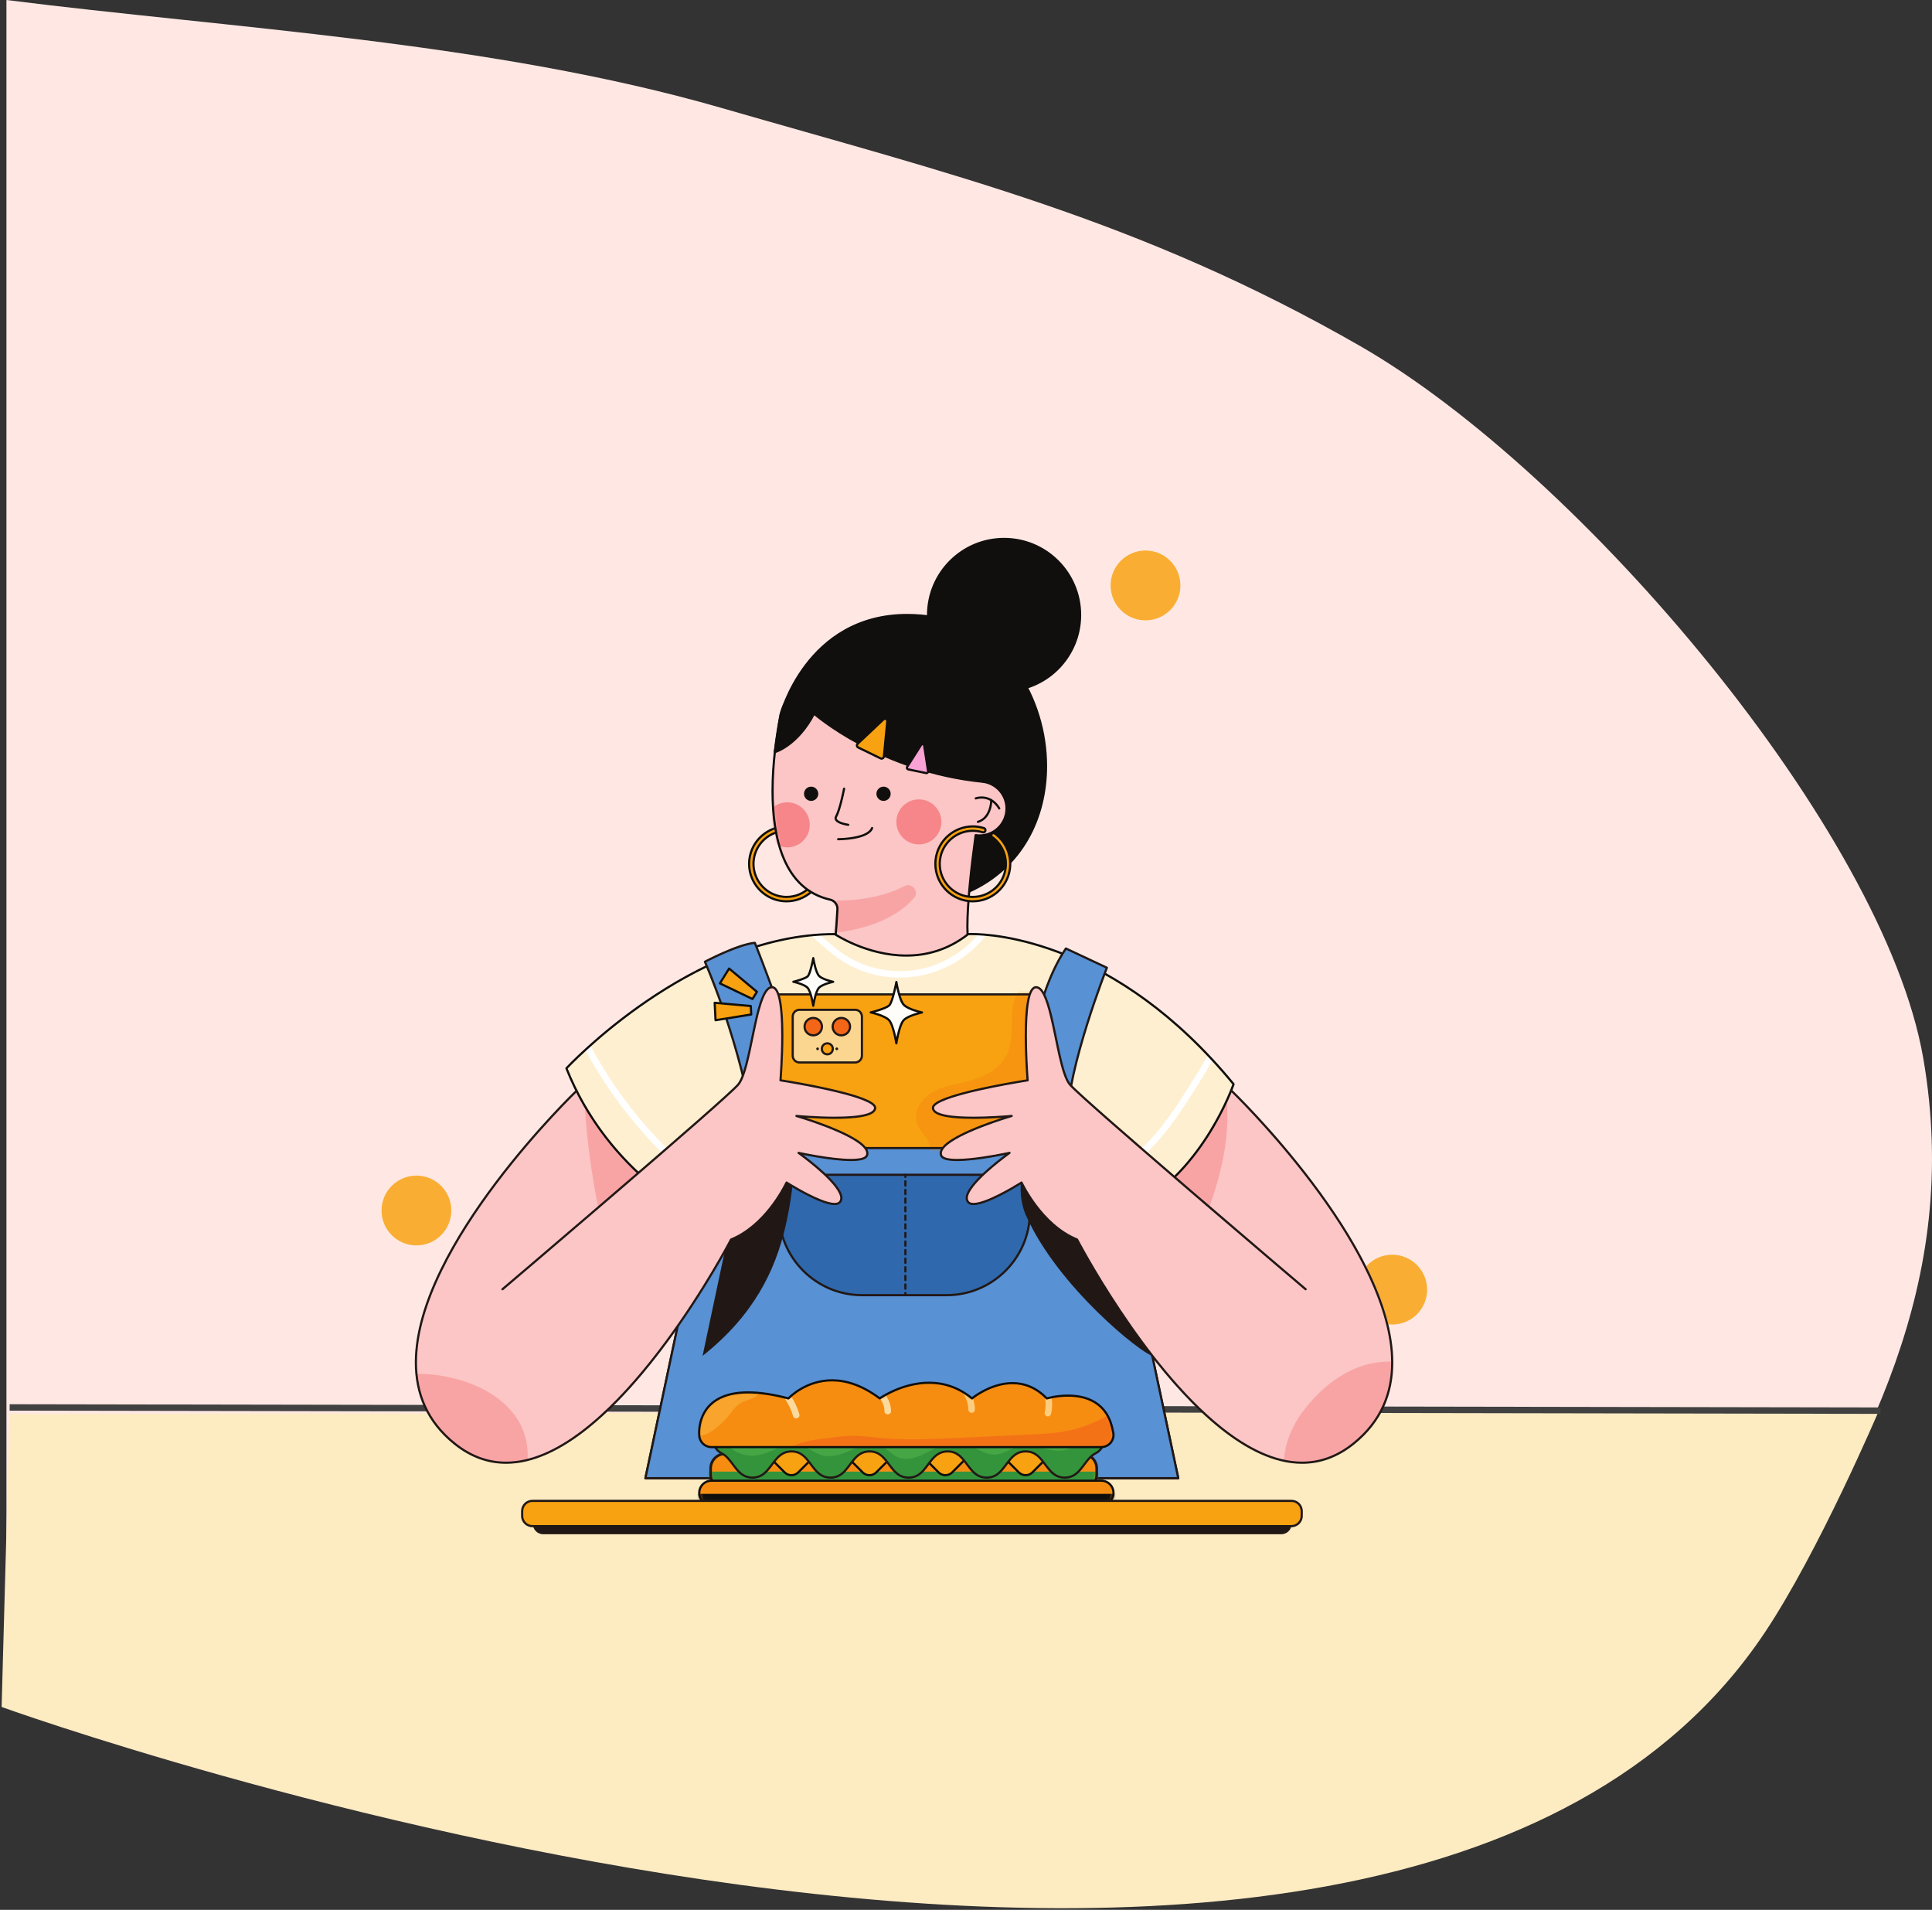 <svg width="600" height="593" viewBox="0 0 600 593" fill="none" xmlns="http://www.w3.org/2000/svg">
<rect x="0" y="0" width="600" height="593" fill="#333333" stroke="none"/>
<path d="M546.941 505.317C578.521 451.873 609.505 398.915 597.264 328.466C585.024 258.017 490.958 146.854 422.5 107.5C354.042 68.146 295 54 224 33.5C153 13 71.191 8.755 2 0V505.046C2 505.046 515.361 558.761 546.941 505.317Z" fill="#FFE8E4"/>
<path d="M0.5 529.999C0.5 529.999 428.991 684.856 548 506.999C564.852 481.814 583.5 437.999 583.5 437.999L3 438.999L0.5 529.999Z" fill="#FDEBC2"/>
<line x1="3.002" y1="437" x2="584.002" y2="437.995" stroke="#414141" stroke-width="2"/>
<path d="M432.369 411.262C431.966 411.262 431.567 411.24 431.174 411.197C429.716 405.231 427.303 399.148 424.312 393.168C426.296 390.965 429.171 389.58 432.369 389.58C438.356 389.58 443.21 394.434 443.21 400.421C443.21 406.409 438.356 411.262 432.369 411.262Z" fill="#F9AE33"/>
<path d="M355.747 192.613C349.759 192.613 344.906 187.76 344.906 181.772C344.906 175.785 349.759 170.931 355.747 170.931C361.734 170.931 366.588 175.785 366.588 181.772C366.588 187.76 361.734 192.613 355.747 192.613Z" fill="#F9AE33"/>
<path d="M129.325 386.695C123.338 386.695 118.484 381.842 118.484 375.854C118.484 369.867 123.338 365.013 129.325 365.013C135.312 365.013 140.166 369.867 140.166 375.854C140.166 381.842 135.312 386.695 129.325 386.695Z" fill="#F9AE33"/>
<path d="M242.846 279.759C236.484 278.971 231.949 273.155 232.737 266.793C233.525 260.432 239.341 255.897 245.703 256.685C246.388 256.77 247.067 256.915 247.721 257.118C248.079 257.229 248.28 257.609 248.169 257.967C248.058 258.325 247.677 258.523 247.321 258.415C246.743 258.236 246.142 258.107 245.536 258.032C239.917 257.336 234.78 261.341 234.084 266.96C233.388 272.579 237.394 277.715 243.012 278.412C248.631 279.107 253.768 275.102 254.463 269.484C254.924 265.762 253.32 262.086 250.276 259.889C249.972 259.67 249.904 259.246 250.123 258.941C250.342 258.638 250.765 258.568 251.071 258.789C254.516 261.275 256.332 265.437 255.811 269.65C255.023 276.012 249.207 280.546 242.846 279.759Z" fill="#F8A111"/>
<path d="M242.841 279.759L242.883 279.422C237.177 278.717 232.983 273.839 232.983 268.23C232.983 267.77 233.011 267.304 233.07 266.835C233.775 261.129 238.653 256.935 244.261 256.936C244.722 256.936 245.188 256.964 245.657 257.022C246.321 257.105 246.982 257.246 247.617 257.443C247.763 257.487 247.856 257.622 247.856 257.767L247.841 257.867C247.797 258.012 247.66 258.105 247.515 258.106L247.415 258.09L247.416 258.091C246.819 257.906 246.199 257.773 245.574 257.696C245.133 257.641 244.695 257.614 244.262 257.614C238.988 257.615 234.408 261.554 233.743 266.919C233.688 267.359 233.662 267.797 233.662 268.23C233.662 273.504 237.602 278.084 242.966 278.749C243.407 278.803 243.844 278.83 244.277 278.83C249.55 278.83 254.131 274.891 254.796 269.526C254.85 269.09 254.876 268.653 254.876 268.22C254.876 264.839 253.258 261.626 250.47 259.614C250.378 259.547 250.33 259.445 250.329 259.338C250.329 259.269 250.35 259.202 250.393 259.141C250.46 259.048 250.562 259 250.669 259C250.738 259 250.806 259.02 250.868 259.064C253.833 261.204 255.555 264.622 255.555 268.22C255.555 268.681 255.526 269.145 255.469 269.61C254.764 275.316 249.886 279.509 244.278 279.509C243.817 279.509 243.352 279.48 242.883 279.422L242.841 279.759L242.799 280.096C243.296 280.157 243.789 280.188 244.278 280.188C250.227 280.187 255.392 275.744 256.143 269.693C256.204 269.2 256.234 268.709 256.234 268.22C256.234 264.406 254.407 260.782 251.265 258.514C251.085 258.384 250.874 258.321 250.669 258.321C250.354 258.32 250.041 258.469 249.843 258.744C249.714 258.922 249.651 259.133 249.651 259.338C249.65 259.653 249.798 259.966 250.073 260.164C252.682 262.047 254.198 265.055 254.198 268.22C254.198 268.626 254.173 269.034 254.122 269.443C253.501 274.462 249.21 278.152 244.277 278.151C243.871 278.151 243.462 278.126 243.05 278.076C238.03 277.455 234.34 273.163 234.341 268.23C234.341 267.825 234.365 267.415 234.417 267.002C235.037 261.982 239.329 258.293 244.262 258.293C244.668 258.293 245.077 258.318 245.49 258.369C246.076 258.442 246.657 258.567 247.216 258.739L247.217 258.74C247.316 258.77 247.416 258.784 247.515 258.784C247.949 258.784 248.352 258.506 248.489 258.068V258.067C248.52 257.968 248.534 257.866 248.534 257.767C248.535 257.332 248.254 256.93 247.817 256.794C247.143 256.586 246.445 256.436 245.74 256.349C245.244 256.287 244.75 256.257 244.261 256.257C238.313 256.258 233.146 260.701 232.396 266.752C232.335 267.248 232.305 267.743 232.305 268.23C232.305 274.179 236.748 279.345 242.799 280.096L242.841 279.759Z" fill="#100F0D"/>
<path d="M242.383 222.079C242.383 222.079 251.905 184.964 290.994 191.789C327.951 198.242 339.48 259.388 300.986 276.806C262.492 294.224 242.383 222.079 242.383 222.079Z" fill="#100F0D"/>
<path d="M242.383 222.08L242.712 222.164C242.712 222.164 242.741 222.049 242.807 221.825C243.294 220.142 245.745 212.486 251.714 205.275C257.689 198.063 267.143 191.294 281.737 191.291C284.6 191.291 287.663 191.552 290.936 192.124C301.362 193.945 309.747 200.158 315.539 208.537C321.33 216.914 324.512 227.455 324.512 237.876C324.512 245.747 322.698 253.548 318.835 260.305C314.971 267.062 309.064 272.778 300.846 276.497C296.738 278.356 292.856 279.181 289.189 279.181C281.601 279.181 274.908 275.644 269.114 270.296C260.426 262.276 253.81 250.192 249.383 240.118C247.17 235.08 245.5 230.546 244.385 227.271C243.827 225.634 243.409 224.312 243.129 223.4C242.989 222.944 242.884 222.591 242.814 222.352C242.744 222.112 242.71 221.989 242.71 221.989L242.383 222.08L242.056 222.171C242.061 222.185 246.067 236.563 253.94 250.963C257.878 258.163 262.782 265.371 268.654 270.794C274.523 276.216 281.381 279.859 289.189 279.859C292.958 279.859 296.941 279.01 301.126 277.116C309.472 273.34 315.496 267.515 319.424 260.642C323.353 253.768 325.19 245.851 325.19 237.876C325.19 227.317 321.972 216.652 316.097 208.151C310.225 199.651 301.682 193.311 291.053 191.455C287.743 190.877 284.642 190.612 281.737 190.612C265.934 190.608 255.981 198.472 250.027 206.31C244.067 214.15 242.062 221.97 242.055 221.996L242.056 222.171L242.383 222.08Z" fill="#100F0D"/>
<path d="M305.461 242.752C307.285 231.386 308.905 222.754 308.905 222.754C279.099 199.572 255.04 211.458 246.341 217.388C244.092 218.922 242.54 221.273 242.042 223.949C239.745 236.269 234.677 274.117 257.803 279.333C259.18 279.643 260.139 280.887 260.067 282.296C259.922 285.127 259.649 289.584 259.241 292.749C268.726 305.667 287.621 306.772 298.549 295.05L300.693 292.749C299.839 286.211 301.17 272.717 302.994 259.305C303.391 259.363 303.793 259.403 304.206 259.403C308.833 259.403 312.584 255.652 312.584 251.026C312.584 246.827 309.491 243.36 305.461 242.752Z" fill="#FBC6C5"/>
<mask id="mask0_341_13" style="mask-type:luminance" maskUnits="userSpaceOnUse" x="239" y="209" width="74" height="95">
<path d="M305.461 242.752C307.285 231.386 308.905 222.754 308.905 222.754C279.099 199.571 255.04 211.458 246.341 217.388C244.092 218.922 242.541 221.272 242.042 223.949C239.745 236.269 234.677 274.116 257.803 279.333C259.18 279.643 260.139 280.886 260.067 282.296C259.922 285.127 259.649 289.584 259.241 292.749C268.726 305.666 287.621 306.773 298.549 295.05L300.693 292.749C299.839 286.21 301.17 272.716 302.994 259.305C303.391 259.363 303.793 259.403 304.206 259.403C308.833 259.403 312.584 255.652 312.584 251.025C312.584 246.827 309.491 243.36 305.461 242.752Z" fill="white"/>
</mask>
<g mask="url(#mask0_341_13)">
<path d="M260.194 279.582C260.194 279.582 271.519 280.024 280.911 275.113C283.258 273.885 285.575 276.851 283.835 278.848C279.385 283.954 270.583 289.345 253.183 290.15C218.947 291.735 260.194 279.582 260.194 279.582Z" fill="#F8A4A5"/>
<path d="M251.483 256.11C251.483 259.971 248.352 263.102 244.491 263.102C240.631 263.102 237.5 259.971 237.5 256.11C237.5 252.249 240.631 249.119 244.491 249.119C248.352 249.119 251.483 252.249 251.483 256.11Z" fill="#F6868A"/>
</g>
<path d="M305.464 242.753L305.799 242.807C306.71 237.126 307.572 232.128 308.204 228.55C308.52 226.762 308.78 225.328 308.96 224.342C309.141 223.356 309.241 222.819 309.241 222.817C309.265 222.693 309.216 222.565 309.116 222.487C295.719 212.064 283.44 208.683 273.185 208.685C260.54 208.686 250.992 213.81 246.153 217.108C243.83 218.692 242.227 221.121 241.711 223.887C240.845 228.535 239.586 236.799 239.586 245.595C239.587 252.888 240.449 260.548 243.144 266.827C245.832 273.105 250.399 278.016 257.731 279.664C258.907 279.93 259.735 280.961 259.735 282.148L259.731 282.28C259.587 285.106 259.313 289.561 258.908 292.707C258.897 292.787 258.916 292.871 258.962 292.939L258.971 292.951C264.107 299.946 271.971 303.525 279.865 303.523C286.741 303.524 293.647 300.81 298.8 295.282L300.944 292.981C301.013 292.908 301.046 292.806 301.032 292.707C300.854 291.336 300.771 289.641 300.771 287.696C300.77 280.503 301.899 269.899 303.333 259.351L302.997 259.306L302.948 259.642C303.355 259.701 303.775 259.743 304.21 259.743C309.024 259.742 312.926 255.841 312.926 251.026C312.926 246.657 309.709 243.049 305.515 242.418L305.464 242.753L305.414 243.089C309.28 243.671 312.248 246.998 312.248 251.026C312.248 253.247 311.348 255.254 309.893 256.71C308.438 258.165 306.43 259.064 304.21 259.064C303.819 259.064 303.433 259.026 303.046 258.97C302.956 258.957 302.865 258.98 302.793 259.035C302.72 259.089 302.673 259.17 302.66 259.26C301.225 269.824 300.093 280.437 300.092 287.696C300.092 289.661 300.175 291.38 300.36 292.794L300.696 292.75L300.448 292.519L298.303 294.819C293.283 300.205 286.564 302.844 279.865 302.845C272.174 302.844 264.522 299.363 259.518 292.549L259.244 292.75L259.581 292.793C259.991 289.609 260.264 285.149 260.409 282.314L260.413 282.148C260.413 280.641 259.362 279.337 257.881 279.003C250.786 277.398 246.412 272.706 243.768 266.56C241.128 260.417 240.263 252.834 240.265 245.595C240.265 236.863 241.517 228.633 242.379 224.012C242.86 221.425 244.36 219.153 246.535 217.669C251.303 214.418 260.728 209.362 273.185 209.364C283.289 209.365 295.401 212.681 308.7 223.023L308.908 222.755L308.575 222.692C308.574 222.694 306.953 231.329 305.129 242.699C305.115 242.789 305.137 242.881 305.19 242.953C305.244 243.027 305.324 243.075 305.414 243.089L305.464 242.753Z" fill="#100F0D"/>
<path d="M292.357 255.188C292.357 259.05 289.227 262.18 285.366 262.18C281.505 262.18 278.375 259.05 278.375 255.188C278.375 251.328 281.505 248.198 285.366 248.198C289.227 248.198 292.357 251.328 292.357 255.188Z" fill="#F6868A"/>
<path d="M303.145 248.213L303.169 248.205C303.301 248.16 303.949 247.96 304.833 247.961C305.567 247.961 306.46 248.096 307.371 248.565C308.282 249.034 309.219 249.834 310.041 251.199C310.138 251.359 310.347 251.411 310.507 251.314C310.668 251.218 310.719 251.01 310.623 250.849C309.744 249.388 308.707 248.487 307.681 247.961C306.656 247.434 305.65 247.282 304.833 247.282C303.706 247.283 302.934 247.568 302.909 247.577C302.733 247.642 302.644 247.837 302.709 248.013C302.774 248.189 302.969 248.278 303.145 248.213Z" fill="#100F0D"/>
<path d="M307.506 248.448V248.467C307.506 248.645 307.485 249.979 306.977 251.392C306.724 252.098 306.35 252.823 305.807 253.439C305.263 254.056 304.553 254.568 303.598 254.864C303.42 254.919 303.319 255.109 303.375 255.288C303.43 255.467 303.62 255.567 303.799 255.512C304.877 255.179 305.702 254.587 306.316 253.888C307.239 252.838 307.699 251.562 307.936 250.513C308.172 249.463 308.184 248.635 308.184 248.467V248.437C308.181 248.249 308.026 248.1 307.839 248.103C307.652 248.106 307.502 248.261 307.506 248.448Z" fill="#100F0D"/>
<path d="M254.122 246.463C254.122 247.685 253.131 248.676 251.908 248.676C250.686 248.676 249.695 247.685 249.695 246.463C249.695 245.24 250.686 244.25 251.908 244.25C253.131 244.25 254.122 245.24 254.122 246.463Z" fill="#100F0D"/>
<path d="M276.606 246.463C276.606 247.685 275.615 248.676 274.393 248.676C273.171 248.676 272.18 247.685 272.18 246.463C272.18 245.24 273.171 244.25 274.393 244.25C275.615 244.25 276.606 245.24 276.606 246.463Z" fill="#100F0D"/>
<path d="M261.806 244.816C261.806 244.816 261.731 245.21 261.598 245.84C261.399 246.786 261.071 248.258 260.675 249.701C260.282 251.141 259.813 252.561 259.368 253.356C259.24 253.587 259.172 253.823 259.172 254.055C259.171 254.318 259.261 254.562 259.399 254.765C259.642 255.121 260.015 255.375 260.429 255.586C261.671 256.207 263.368 256.433 263.385 256.438C263.571 256.464 263.742 256.334 263.768 256.148C263.793 255.962 263.664 255.791 263.478 255.766C263.478 255.766 263.422 255.758 263.318 255.741C262.956 255.681 262.032 255.506 261.227 255.196C260.826 255.042 260.455 254.852 260.207 254.647C259.956 254.438 259.85 254.246 259.851 254.055C259.851 253.955 259.878 253.837 259.961 253.687C260.297 253.082 260.612 252.246 260.907 251.318C261.79 248.538 262.471 244.949 262.473 244.943C262.508 244.758 262.387 244.581 262.203 244.546C262.019 244.511 261.841 244.632 261.806 244.816Z" fill="#100F0D"/>
<path d="M240.625 233.529C240.625 233.529 247.595 231.584 252.811 221.574C252.811 221.574 273.225 239.576 305.463 242.75L312.585 219.93L265.991 201.406L249.322 212.204C245.437 214.721 242.82 218.786 242.138 223.365L240.625 233.529Z" fill="#100F0D"/>
<path d="M240.628 233.529L240.72 233.855C240.779 233.842 247.85 231.841 253.114 221.731L252.814 221.574L252.589 221.828C252.618 221.851 273.082 239.9 305.432 243.088C305.592 243.104 305.741 243.005 305.789 242.851L312.912 220.031C312.965 219.862 312.878 219.68 312.713 219.615L266.12 201.09C266.017 201.05 265.902 201.061 265.81 201.121L249.141 211.92C245.174 214.49 242.502 218.64 241.806 223.315L240.293 233.479C240.276 233.592 240.318 233.707 240.403 233.783C240.49 233.859 240.609 233.887 240.72 233.855L240.628 233.529L240.964 233.578L242.477 223.415C243.145 218.933 245.706 214.953 249.509 212.489L266.032 201.786L312.17 220.13L305.141 242.65L305.466 242.75L305.499 242.413C289.436 240.832 276.314 235.555 267.211 230.673C262.659 228.232 259.112 225.891 256.705 224.161C255.502 223.296 254.583 222.584 253.966 222.089C253.658 221.841 253.425 221.648 253.269 221.518C253.114 221.387 253.038 221.319 253.038 221.319C252.96 221.25 252.854 221.221 252.751 221.24C252.649 221.259 252.561 221.325 252.512 221.417C249.929 226.375 246.922 229.321 244.566 231.031C243.388 231.885 242.373 232.43 241.657 232.76C241.299 232.926 241.015 233.037 240.822 233.107C240.726 233.141 240.653 233.166 240.605 233.181L240.551 233.198L240.537 233.202L240.628 233.529Z" fill="#100F0D"/>
<path d="M335.425 190.944C335.425 203.975 324.861 214.539 311.83 214.539C298.799 214.539 288.234 203.975 288.234 190.944C288.234 177.913 298.799 167.349 311.83 167.349C324.861 167.349 335.425 177.913 335.425 190.944Z" fill="#100F0D"/>
<path d="M335.424 190.945H335.073C335.073 197.365 332.472 203.174 328.265 207.381C324.057 211.588 318.249 214.19 311.829 214.19C305.409 214.19 299.6 211.588 295.392 207.381C291.185 203.174 288.584 197.365 288.584 190.945C288.584 184.525 291.185 178.716 295.392 174.509C299.6 170.302 305.409 167.701 311.829 167.701C318.249 167.701 324.057 170.302 328.265 174.509C332.472 178.716 335.073 184.525 335.073 190.945H335.424H335.774C335.774 177.72 325.053 166.999 311.829 166.999C298.603 166.999 287.883 177.72 287.883 190.945C287.883 204.17 298.603 214.891 311.829 214.891C325.053 214.891 335.774 204.17 335.774 190.945H335.424Z" fill="#100F0D"/>
<path d="M266.339 230.936L274.362 223.371C274.838 222.923 275.615 223.304 275.552 223.954L274.49 234.907C274.443 235.398 273.92 235.691 273.476 235.475L266.516 232.087C266.07 231.871 265.979 231.275 266.339 230.936Z" fill="#F8A111"/>
<path d="M266.342 230.937L266.576 231.184L274.598 223.619C274.68 223.543 274.76 223.518 274.846 223.516C274.94 223.516 275.039 223.555 275.108 223.621C275.177 223.688 275.218 223.77 275.22 223.881L275.218 223.922L274.156 234.875C274.138 235.072 273.969 235.207 273.789 235.208L273.628 235.17L266.667 231.783C266.53 231.716 266.461 231.588 266.46 231.45C266.461 231.352 266.495 231.26 266.576 231.184L266.342 230.937L266.11 230.69C265.889 230.897 265.781 231.178 265.781 231.45C265.78 231.828 265.989 232.208 266.37 232.393L273.331 235.78C273.478 235.852 273.636 235.887 273.789 235.887C274.304 235.887 274.775 235.5 274.832 234.94L275.893 223.988L275.898 223.881C275.899 223.577 275.767 223.307 275.571 223.126C275.376 222.943 275.118 222.838 274.846 222.838C274.598 222.836 274.338 222.931 274.133 223.125L266.11 230.69L266.342 230.937Z" fill="#100F0D"/>
<path d="M281.73 238.106L286.06 231.291C286.316 230.886 286.936 231.016 287.009 231.49L288.23 239.454C288.285 239.811 287.967 240.113 287.613 240.04L282.062 238.891C281.707 238.817 281.535 238.412 281.73 238.106Z" fill="#F8A2D5"/>
<path d="M281.725 238.102L282.012 238.284L286.342 231.469C286.385 231.404 286.428 231.388 286.489 231.385L286.608 231.426L286.669 231.537L287.89 239.502L287.892 239.53C287.892 239.625 287.809 239.707 287.715 239.708L287.677 239.704L282.127 238.555C282.038 238.537 281.985 238.461 281.983 238.379L282.012 238.284L281.725 238.102L281.438 237.92C281.348 238.062 281.304 238.223 281.305 238.379C281.303 238.765 281.57 239.132 281.989 239.219L287.539 240.368L287.715 240.387C288.186 240.385 288.569 240.006 288.571 239.53L288.561 239.399L287.34 231.435C287.307 231.211 287.189 231.019 287.032 230.896C286.875 230.771 286.684 230.707 286.489 230.707C286.222 230.704 285.935 230.839 285.769 231.104L281.438 237.92L281.725 238.102Z" fill="#100F0D"/>
<path d="M300.689 279.759C294.328 278.971 289.793 273.155 290.581 266.793C291.368 260.432 297.185 255.897 303.547 256.685C304.231 256.77 304.911 256.915 305.565 257.118C305.923 257.229 306.123 257.609 306.013 257.967C305.901 258.325 305.521 258.523 305.164 258.415C304.586 258.236 303.986 258.107 303.38 258.032C297.761 257.336 292.624 261.341 291.928 266.96C291.232 272.579 295.237 277.715 300.856 278.412C306.474 279.107 311.612 275.102 312.307 269.484C312.768 265.762 311.164 262.086 308.119 259.889C307.816 259.67 307.747 259.246 307.967 258.941C308.186 258.638 308.609 258.568 308.914 258.789C312.359 261.275 314.176 265.437 313.654 269.65C312.866 276.012 307.05 280.546 300.689 279.759Z" fill="#F8A111"/>
<path d="M300.684 279.759L300.726 279.422C295.02 278.717 290.826 273.839 290.827 268.23C290.827 267.77 290.855 267.304 290.913 266.835C291.619 261.129 296.497 256.935 302.105 256.936C302.566 256.936 303.031 256.964 303.5 257.022C304.165 257.105 304.825 257.246 305.46 257.443C305.607 257.487 305.699 257.622 305.7 257.767L305.684 257.867H305.685C305.64 258.012 305.504 258.105 305.359 258.106L305.259 258.09L305.26 258.091C304.663 257.906 304.042 257.773 303.417 257.696C302.977 257.641 302.539 257.614 302.106 257.614C296.832 257.615 292.252 261.554 291.586 266.919C291.532 267.359 291.506 267.797 291.506 268.23C291.506 273.504 295.445 278.084 300.81 278.749C301.25 278.803 301.687 278.83 302.12 278.83C307.394 278.83 311.974 274.891 312.639 269.526C312.694 269.09 312.72 268.653 312.72 268.22C312.72 264.839 311.101 261.626 308.314 259.614C308.221 259.547 308.173 259.445 308.173 259.338C308.173 259.269 308.194 259.202 308.237 259.141C308.304 259.048 308.406 259 308.513 259C308.582 259 308.65 259.02 308.711 259.064C311.676 261.204 313.399 264.622 313.399 268.22C313.399 268.681 313.37 269.145 313.313 269.61C312.607 275.316 307.729 279.509 302.122 279.509C301.661 279.509 301.195 279.48 300.726 279.422L300.684 279.759L300.643 280.096C301.14 280.157 301.633 280.188 302.122 280.188C308.071 280.187 313.236 275.744 313.986 269.693C314.048 269.2 314.077 268.709 314.077 268.22C314.077 264.406 312.251 260.782 309.108 258.514C308.929 258.384 308.718 258.321 308.513 258.321C308.197 258.32 307.885 258.469 307.687 258.744C307.558 258.922 307.494 259.133 307.495 259.338C307.494 259.653 307.641 259.966 307.917 260.164C310.526 262.047 312.041 265.055 312.041 268.22C312.041 268.626 312.016 269.034 311.966 269.443C311.345 274.462 307.053 278.152 302.12 278.151C301.715 278.151 301.306 278.126 300.893 278.076C295.873 277.455 292.184 273.163 292.184 268.23C292.184 267.825 292.209 267.415 292.26 267.002C292.881 261.982 297.172 258.293 302.106 258.293C302.511 258.293 302.921 258.318 303.334 258.369C303.919 258.442 304.5 258.567 305.06 258.739L305.06 258.74C305.159 258.77 305.26 258.784 305.359 258.784C305.793 258.784 306.196 258.506 306.333 258.068V258.067C306.363 257.968 306.378 257.866 306.378 257.767C306.378 257.332 306.098 256.93 305.661 256.794C304.987 256.586 304.288 256.436 303.584 256.349C303.087 256.287 302.593 256.257 302.105 256.257C296.156 256.258 290.99 260.701 290.239 266.752C290.178 267.248 290.148 267.743 290.148 268.23C290.148 274.179 294.592 279.345 300.643 280.096L300.684 279.759Z" fill="#100F0D"/>
<path d="M260.292 260.906H260.298C260.432 260.906 262.761 260.901 265.24 260.458C266.481 260.236 267.76 259.907 268.831 259.4C269.898 258.894 270.784 258.205 271.154 257.216C271.219 257.041 271.129 256.845 270.953 256.78C270.777 256.715 270.583 256.805 270.518 256.981C270.25 257.715 269.531 258.32 268.541 258.787C267.063 259.489 265.035 259.858 263.367 260.04C261.697 260.224 260.381 260.228 260.298 260.228H260.292C260.105 260.228 259.953 260.379 259.953 260.567C259.953 260.754 260.105 260.906 260.292 260.906Z" fill="#100F0D"/>
<path d="M349.633 367.679C349.484 366.781 381.604 338.927 381.604 338.927L383.101 339.3L414.596 407.029L388.599 414.617L349.633 367.679Z" fill="#FBC6C5"/>
<path d="M369.503 389.772C373.317 380.95 377.045 372.007 379.206 362.615C380.897 355.266 381.861 347.309 380.642 339.763C375.306 344.4 349.499 366.874 349.633 367.679L368.973 390.977C369.152 390.574 369.33 390.172 369.503 389.772Z" fill="#F8A4A5"/>
<path d="M147.961 394.302C148.897 396.798 161.377 407.613 161.377 407.613L219.303 369.862L204.224 334.087L178.459 339.273L147.961 394.302Z" fill="#FBC6C5"/>
<path d="M182.193 350.844C182.99 358.93 184.184 367.069 185.806 375.034C186.729 379.563 188.015 384.557 190.653 388.531L219.296 369.865L204.217 334.089L181.599 338.642C181.556 342.715 181.793 346.789 182.193 350.844Z" fill="#F8A4A5"/>
<path d="M259.24 290.034C259.24 290.034 281.571 305.023 300.692 290.034C300.692 290.034 342.777 287.533 383.095 336.614C383.095 336.614 372.927 366.414 348.387 376.581L365.916 458.969H200.439L217.618 377.984C217.618 377.984 189.221 365.012 175.898 331.706C175.898 331.706 214.603 289.998 259.24 290.034Z" fill="#FEEFD0"/>
<mask id="mask1_341_13" style="mask-type:luminance" maskUnits="userSpaceOnUse" x="175" y="290" width="209" height="169">
<path d="M259.24 290.034C259.24 290.034 281.571 305.023 300.692 290.034C300.692 290.034 342.777 287.533 383.095 336.614C383.095 336.614 372.927 366.414 348.387 376.581L365.916 458.969H200.439L217.618 377.984C217.618 377.984 189.221 365.012 175.898 331.706C175.898 331.706 214.603 289.998 259.24 290.034Z" fill="white"/>
</mask>
<g mask="url(#mask1_341_13)">
<path d="M175.477 312.675C179.446 322.422 184.522 331.691 190.63 340.264C196.758 348.865 203.86 356.772 211.796 363.743C216.255 367.66 220.973 371.283 225.905 374.584C226.997 375.315 228.018 373.552 226.933 372.826C218.335 367.071 210.434 360.308 203.393 352.728C196.352 345.148 190.191 336.766 185.063 327.781C182.185 322.74 179.63 317.511 177.441 312.134C176.953 310.937 174.983 311.46 175.477 312.675Z" fill="white"/>
<path d="M379.487 320.026C376.661 325.173 373.7 330.244 370.601 335.231C367.589 340.077 364.525 344.943 361.008 349.444C357.73 353.64 353.974 357.409 349.739 360.64C345.659 363.753 341.247 366.409 336.716 368.807C331.556 371.539 326.23 373.939 320.905 376.327C319.711 376.861 320.745 378.616 321.932 378.084C331.443 373.821 341.054 369.494 349.516 363.33C353.836 360.182 357.774 356.584 361.181 352.46C364.811 348.068 367.929 343.277 370.972 338.469C374.578 332.773 378.001 326.963 381.245 321.053C381.876 319.904 380.118 318.876 379.487 320.026Z" fill="white"/>
<path d="M248.802 287.747C252.628 290.942 256.114 294.545 260.182 297.445C264.063 300.21 268.527 302.111 273.214 302.979C282.306 304.665 291.75 302.561 299.239 297.13C303.271 294.206 306.669 290.479 309.169 286.168C309.828 285.033 308.069 284.006 307.411 285.14C303.209 292.387 296.262 297.982 288.192 300.316C279.618 302.795 270.062 301.452 262.557 296.603C258.047 293.689 254.344 289.734 250.242 286.308C249.242 285.473 247.795 286.906 248.802 287.747Z" fill="white"/>
</g>
<path d="M259.243 290.035L259.054 290.316C259.082 290.331 269.045 297.03 281.45 297.036C287.652 297.037 294.468 295.349 300.904 290.302L300.695 290.035L300.715 290.373C300.715 290.373 300.798 290.369 300.971 290.363C301.144 290.358 301.402 290.353 301.741 290.353C308.402 290.357 346.32 292.382 382.835 336.831L383.098 336.615L382.777 336.505C382.776 336.505 382.738 336.617 382.659 336.836C382.062 338.474 379.175 345.976 373.578 354.244C367.98 362.514 359.675 371.54 348.26 376.269C348.108 376.331 348.024 376.492 348.058 376.652L365.5 458.63H200.861L217.954 378.055C217.986 377.899 217.907 377.741 217.762 377.675C217.762 377.675 217.656 377.627 217.448 377.525C214.316 375.998 188.653 362.683 176.217 331.581L175.902 331.707L176.15 331.938C176.151 331.937 176.299 331.778 176.591 331.474C178.785 329.197 189.024 318.912 203.921 309.204C218.82 299.495 238.373 290.372 259.184 290.374H259.243V290.035V289.695H259.184C236.77 289.698 215.898 300.153 200.622 310.591C185.347 321.03 175.664 331.464 175.653 331.476C175.564 331.572 175.538 331.711 175.587 331.833C188.967 365.268 217.445 378.274 217.481 378.293L217.621 377.984L217.289 377.914L200.111 458.899C200.09 458.998 200.115 459.104 200.179 459.183C200.243 459.262 200.341 459.309 200.443 459.309H365.919C366.021 459.309 366.119 459.262 366.183 459.182C366.247 459.104 366.272 458.998 366.251 458.899L348.722 376.511L348.39 376.581L348.52 376.895C360.885 371.77 369.6 361.722 375.232 352.969C380.863 344.214 383.413 336.742 383.419 336.725C383.457 336.613 383.434 336.491 383.36 336.4C346.701 291.767 308.532 289.67 301.741 289.674C301.048 289.674 300.681 289.696 300.675 289.696C300.605 289.7 300.54 289.725 300.485 289.768C294.175 294.713 287.531 296.356 281.45 296.357C275.371 296.358 269.859 294.707 265.871 293.052C263.877 292.225 262.264 291.398 261.151 290.779C260.594 290.47 260.163 290.212 259.871 290.032C259.725 289.942 259.615 289.872 259.541 289.824C259.468 289.777 259.432 289.753 259.432 289.753C259.376 289.715 259.311 289.695 259.243 289.695V290.035Z" fill="#100F0D"/>
<path d="M234.546 353.779C230.767 325.333 218.919 298.613 218.919 298.613C218.919 298.613 229.06 293.228 234.43 292.741C234.43 292.741 249.068 329.113 252.649 350H317.3C317.3 350 318.294 313.198 331.026 294.5L343.757 300.468C343.757 300.468 328.838 338.263 331.822 352.387C331.822 352.387 338.506 367.555 348.393 376.581L365.922 458.969H200.445L217.624 377.984C217.624 377.984 223.07 374.491 228.977 367.903C233.853 362.466 234.546 353.779 234.546 353.779Z" fill="#5891D4"/>
<path d="M234.542 353.78L234.878 353.736C231.089 325.227 219.231 298.492 219.225 298.476L218.915 298.613L219.074 298.913C219.074 298.913 219.23 298.83 219.516 298.683C220.518 298.166 223.103 296.867 226.017 295.645C228.928 294.423 232.182 293.283 234.456 293.079L234.426 292.742L234.111 292.868C234.112 292.87 234.339 293.435 234.746 294.47C237.594 301.705 249.19 331.845 252.31 350.058C252.338 350.22 252.48 350.34 252.645 350.34H317.296C317.479 350.34 317.629 350.194 317.635 350.01C317.635 350.008 317.65 349.44 317.702 348.399C317.883 344.76 318.512 335.393 320.485 324.902C322.455 314.413 325.778 302.799 331.302 294.691L331.021 294.5L330.877 294.807L343.609 300.776L343.752 300.469L343.437 300.345C343.435 300.349 340.35 308.164 337.264 318.021C334.178 327.883 331.086 339.771 331.083 347.995C331.083 349.641 331.208 351.142 331.485 352.458L331.506 352.524C331.519 352.542 338.198 367.731 348.159 376.832L348.388 376.581L348.056 376.652L365.498 458.63H200.859L217.952 378.055L217.619 377.984L217.802 378.27C217.82 378.258 223.288 374.75 229.225 368.13C231.717 365.349 233.121 361.773 233.913 358.893C234.704 356.012 234.879 353.822 234.88 353.807L234.878 353.736L234.542 353.78L234.204 353.753C234.204 353.753 234.194 353.881 234.166 354.125C233.975 355.833 232.898 363.03 228.72 367.677C225.781 370.955 222.956 373.463 220.867 375.15C219.823 375.994 218.964 376.632 218.366 377.059C218.066 377.273 217.833 377.433 217.675 377.54C217.517 377.647 217.437 377.698 217.437 377.698C217.36 377.747 217.306 377.825 217.287 377.914L200.109 458.899C200.088 458.998 200.113 459.104 200.177 459.183C200.241 459.262 200.339 459.309 200.441 459.309H365.918C366.019 459.309 366.117 459.262 366.181 459.182C366.245 459.104 366.27 458.998 366.249 458.899L348.72 376.511C348.705 376.442 348.669 376.379 348.617 376.331C343.714 371.856 339.583 365.83 336.687 360.927C335.239 358.475 334.098 356.304 333.32 354.747C332.93 353.968 332.632 353.343 332.431 352.913C332.23 352.483 332.128 352.251 332.127 352.251L331.817 352.388L332.149 352.317C331.884 351.064 331.761 349.607 331.761 347.995C331.759 339.928 334.832 328.053 337.911 318.224C339.45 313.308 340.99 308.899 342.145 305.72C342.722 304.13 343.203 302.848 343.54 301.964C343.877 301.08 344.068 300.595 344.068 300.594C344.134 300.427 344.059 300.238 343.897 300.162L331.166 294.193C331.014 294.122 330.834 294.171 330.741 294.309C324.324 303.741 320.896 317.647 319.049 329.209C317.205 340.769 316.957 349.982 316.956 349.991L317.296 350V349.661H252.645V350L252.979 349.943C249.383 328.986 234.743 292.627 234.741 292.615C234.684 292.476 234.544 292.39 234.395 292.404C231.625 292.658 227.743 294.137 224.52 295.549C221.301 296.962 218.76 298.311 218.755 298.314C218.598 298.397 218.532 298.588 218.605 298.751C218.605 298.752 218.788 299.165 219.118 299.949C221.432 305.437 230.907 328.988 234.206 353.824L234.542 353.78Z" fill="#211816"/>
<path d="M293.963 402.141H267.761C253.46 402.141 241.867 390.547 241.867 376.247V364.758H319.857V376.247C319.857 390.547 308.264 402.141 293.963 402.141Z" fill="#2F68AC"/>
<path d="M293.967 402.141V401.802H267.764C260.707 401.802 254.32 398.942 249.695 394.317C245.07 389.691 242.21 383.305 242.21 376.248V365.097H319.522V376.248C319.522 383.305 316.662 389.691 312.037 394.317C307.411 398.942 301.024 401.802 293.967 401.802V402.141V402.48C308.455 402.48 320.2 390.736 320.2 376.248V364.758C320.2 364.669 320.164 364.582 320.1 364.518C320.037 364.455 319.95 364.419 319.861 364.419H241.871C241.781 364.419 241.693 364.455 241.63 364.518C241.567 364.582 241.531 364.669 241.531 364.758V376.248C241.531 390.736 253.276 402.48 267.764 402.48H293.967V402.141Z" fill="#211816"/>
<path d="M280.836 364.759V365.438C280.836 365.625 280.988 365.777 281.175 365.777C281.363 365.777 281.515 365.625 281.515 365.438V364.759C281.515 364.572 281.363 364.42 281.175 364.42C280.988 364.42 280.836 364.572 280.836 364.759Z" fill="#211816"/>
<path d="M280.836 366.772V368.106C280.836 368.294 280.988 368.446 281.175 368.446C281.363 368.446 281.515 368.294 281.515 368.106V366.772C281.515 366.585 281.363 366.433 281.175 366.433C280.988 366.433 280.836 366.585 280.836 366.772ZM280.836 369.441V370.775C280.836 370.963 280.988 371.115 281.175 371.115C281.363 371.115 281.515 370.963 281.515 370.775V369.441C281.515 369.253 281.363 369.101 281.175 369.101C280.988 369.101 280.836 369.253 280.836 369.441ZM280.836 372.11V373.444C280.836 373.631 280.988 373.783 281.175 373.783C281.363 373.783 281.515 373.631 281.515 373.444V372.11C281.515 371.922 281.363 371.77 281.175 371.77C280.988 371.77 280.836 371.922 280.836 372.11ZM280.836 374.778V376.112C280.836 376.3 280.988 376.452 281.175 376.452C281.363 376.452 281.515 376.3 281.515 376.112V374.778C281.515 374.591 281.363 374.439 281.175 374.439C280.988 374.439 280.836 374.591 280.836 374.778ZM280.836 377.446V378.781C280.836 378.968 280.988 379.12 281.175 379.12C281.363 379.12 281.515 378.968 281.515 378.781V377.446C281.515 377.259 281.363 377.107 281.175 377.107C280.988 377.107 280.836 377.259 280.836 377.446ZM280.836 380.115V381.449C280.836 381.637 280.988 381.788 281.175 381.788C281.363 381.788 281.515 381.637 281.515 381.449V380.115C281.515 379.928 281.363 379.776 281.175 379.776C280.988 379.776 280.836 379.928 280.836 380.115ZM280.836 382.784V384.118C280.836 384.306 280.988 384.458 281.175 384.458C281.363 384.458 281.515 384.306 281.515 384.118V382.784C281.515 382.596 281.363 382.445 281.175 382.445C280.988 382.445 280.836 382.596 280.836 382.784ZM280.836 385.452V386.787C280.836 386.974 280.988 387.126 281.175 387.126C281.363 387.126 281.515 386.974 281.515 386.787V385.452C281.515 385.265 281.363 385.113 281.175 385.113C280.988 385.113 280.836 385.265 280.836 385.452ZM280.836 388.121V389.455C280.836 389.642 280.988 389.794 281.175 389.794C281.363 389.794 281.515 389.642 281.515 389.455V388.121C281.515 387.934 281.363 387.782 281.175 387.782C280.988 387.782 280.836 387.934 280.836 388.121ZM280.836 390.789V392.123C280.836 392.311 280.988 392.463 281.175 392.463C281.363 392.463 281.515 392.311 281.515 392.123V390.789C281.515 390.602 281.363 390.45 281.175 390.45C280.988 390.45 280.836 390.602 280.836 390.789ZM280.836 393.458V394.793C280.836 394.98 280.988 395.132 281.175 395.132C281.363 395.132 281.515 394.98 281.515 394.793V393.458C281.515 393.27 281.363 393.118 281.175 393.118C280.988 393.118 280.836 393.27 280.836 393.458ZM280.836 396.127V397.461C280.836 397.648 280.988 397.8 281.175 397.8C281.363 397.8 281.515 397.648 281.515 397.461V396.127C281.515 395.939 281.363 395.787 281.175 395.787C280.988 395.787 280.836 395.939 280.836 396.127ZM280.836 398.795V400.129C280.836 400.317 280.988 400.469 281.175 400.469C281.363 400.469 281.515 400.317 281.515 400.129V398.795C281.515 398.608 281.363 398.456 281.175 398.456C280.988 398.456 280.836 398.608 280.836 398.795Z" fill="#211816"/>
<path d="M280.836 401.463V402.141C280.836 402.328 280.988 402.48 281.175 402.48C281.363 402.48 281.515 402.328 281.515 402.141V401.463C281.515 401.275 281.363 401.123 281.175 401.123C280.988 401.123 280.836 401.275 280.836 401.463Z" fill="#211816"/>
<path d="M243.85 381.153C246.556 369.717 247.303 357.936 247.064 346.203C246.417 347.594 245.725 348.964 244.988 350.305C244.162 351.808 243.271 353.276 242.344 354.722C242.598 356.274 242.832 357.834 243.039 359.401C243.039 359.401 242.346 368.088 237.47 373.525C231.563 380.113 226.117 383.606 226.117 383.606L218.188 420.988C234.127 408.367 240.69 394.512 243.85 381.153Z" fill="#211816"/>
<path d="M355.663 377.385C349.518 371.774 344.611 363.793 341.776 358.554C338.34 358.135 334.979 357.004 331.83 355.606C328.814 354.266 325.938 352.627 323.185 350.804H320.474C320.339 351.348 320.203 351.889 320.066 352.426C318.039 360.366 315.077 369.343 318.59 377.285C328.497 399.683 354.804 420.482 357.825 420.914L355.663 377.385Z" fill="#211816"/>
<path d="M325.029 352.173V313.048C325.029 310.674 323.105 308.748 320.73 308.748H241.62C239.245 308.748 237.32 310.674 237.32 313.048V352.173C237.32 354.548 239.245 356.473 241.62 356.473H320.73C323.105 356.473 325.029 354.548 325.029 352.173Z" fill="#F8A111"/>
<mask id="mask2_341_13" style="mask-type:luminance" maskUnits="userSpaceOnUse" x="237" y="308" width="89" height="49">
<path d="M325.029 352.173V313.048C325.029 310.674 323.105 308.748 320.73 308.748H241.62C239.245 308.748 237.32 310.674 237.32 313.048V352.173C237.32 354.548 239.245 356.473 241.62 356.473H320.73C323.105 356.473 325.029 354.548 325.029 352.173Z" fill="white"/>
</mask>
<g mask="url(#mask2_341_13)">
<path d="M318.824 304.983C315.447 307.199 314.448 311.678 314.273 315.714C314.097 319.749 314.408 323.999 312.598 327.61C310.265 332.261 305.002 334.639 299.954 335.902C296.253 336.828 292.354 337.388 289.119 339.41C285.885 341.433 283.503 345.505 284.866 349.067C285.706 351.261 287.772 352.829 288.534 355.051C289.865 358.925 286.68 362.986 283.062 364.909C283.806 368.096 290.384 370.533 293.57 371.28C302.252 373.314 311.464 373.036 320.008 370.48C324.277 369.203 328.451 367.32 331.752 364.327C337.726 358.909 340.129 350.524 340.653 342.476C341.413 330.835 338.413 318.388 330.021 310.284C327.254 307.611 322.567 305.869 318.824 304.983Z" fill="#F79510"/>
</g>
<path d="M325.033 352.174H325.372V313.049C325.372 310.486 323.296 308.41 320.734 308.41H241.624C239.061 308.41 236.984 310.486 236.984 313.049V352.173C236.984 354.736 239.061 356.812 241.623 356.812H320.734C323.296 356.812 325.372 354.736 325.372 352.174H325.033H324.694C324.694 353.269 324.251 354.256 323.534 354.974C322.816 355.691 321.828 356.134 320.734 356.134H241.623C240.528 356.134 239.541 355.691 238.823 354.974C238.105 354.256 237.663 353.269 237.663 352.173V313.049C237.663 311.954 238.105 310.966 238.823 310.248C239.541 309.531 240.528 309.088 241.624 309.088H320.734C321.828 309.089 322.816 309.531 323.534 310.248C324.251 310.966 324.694 311.954 324.694 313.049V352.174H325.033Z" fill="#211816"/>
<path d="M267.672 327.782V315.642C267.672 314.48 266.73 313.537 265.567 313.537H248.285C247.122 313.537 246.18 314.48 246.18 315.642V327.782C246.18 328.944 247.122 329.887 248.285 329.887H265.567C266.73 329.887 267.672 328.944 267.672 327.782Z" fill="#FAD691"/>
<path d="M267.675 327.778H268.014V315.639C268.014 314.289 266.92 313.195 265.571 313.194H248.288C246.938 313.195 245.844 314.289 245.844 315.639V327.778C245.844 329.128 246.938 330.222 248.288 330.223H265.571C266.92 330.222 268.014 329.128 268.014 327.778H267.675H267.336C267.334 328.753 266.545 329.542 265.571 329.544H248.288C247.313 329.542 246.524 328.753 246.522 327.778V315.639C246.524 314.663 247.313 313.875 248.288 313.873H265.571C266.545 313.875 267.334 314.663 267.336 315.639V327.778H267.675Z" fill="#211816"/>
<path d="M252.57 321.465C254.063 321.465 255.273 320.255 255.273 318.762C255.273 317.27 254.063 316.06 252.57 316.06C251.077 316.06 249.867 317.27 249.867 318.762C249.867 320.255 251.077 321.465 252.57 321.465Z" fill="#F36617"/>
<path d="M252.565 321.465V321.805C254.245 321.805 255.607 320.443 255.607 318.763C255.607 317.083 254.245 315.721 252.565 315.721C250.885 315.721 249.523 317.083 249.523 318.763C249.523 320.443 250.885 321.805 252.565 321.805V321.465V321.126C251.26 321.124 250.205 320.068 250.202 318.763C250.205 317.458 251.26 316.402 252.565 316.4C253.87 316.402 254.926 317.458 254.929 318.763C254.926 320.068 253.87 321.124 252.565 321.126V321.465Z" fill="#211816"/>
<path d="M261.296 321.465C262.789 321.465 263.999 320.255 263.999 318.762C263.999 317.27 262.789 316.06 261.296 316.06C259.804 316.06 258.594 317.27 258.594 318.762C258.594 320.255 259.804 321.465 261.296 321.465Z" fill="#F36617"/>
<path d="M261.292 321.465V321.805C262.972 321.805 264.333 320.443 264.334 318.763C264.333 317.083 262.972 315.721 261.292 315.721C259.612 315.721 258.25 317.083 258.25 318.763C258.25 320.443 259.612 321.805 261.292 321.805V321.465V321.126C259.987 321.124 258.931 320.068 258.929 318.763C258.931 317.458 259.987 316.402 261.292 316.4C262.597 316.402 263.653 317.458 263.655 318.763C263.653 320.068 262.597 321.124 261.292 321.126V321.465Z" fill="#211816"/>
<path d="M256.927 327.359C257.87 327.359 258.634 326.595 258.634 325.652C258.634 324.709 257.87 323.944 256.927 323.944C255.984 323.944 255.219 324.709 255.219 325.652C255.219 326.595 255.984 327.359 256.927 327.359Z" fill="#F8A111"/>
<path d="M256.93 327.36V327.699C258.061 327.699 258.977 326.783 258.977 325.652C258.977 324.522 258.061 323.606 256.93 323.605C255.8 323.606 254.883 324.522 254.883 325.652C254.883 326.783 255.8 327.699 256.93 327.699V327.36V327.021C256.174 327.019 255.563 326.408 255.561 325.652C255.563 324.896 256.174 324.285 256.93 324.284C257.686 324.285 258.297 324.896 258.298 325.652C258.297 326.408 257.686 327.019 256.93 327.021V327.36Z" fill="#211816"/>
<path d="M253.909 326.078C254.143 326.078 254.333 325.888 254.333 325.654C254.333 325.419 254.143 325.229 253.909 325.229C253.674 325.229 253.484 325.419 253.484 325.654C253.484 325.888 253.674 326.078 253.909 326.078Z" fill="#211816"/>
<path d="M259.869 326.078C260.104 326.078 260.294 325.888 260.294 325.654C260.294 325.419 260.104 325.229 259.869 325.229C259.635 325.229 259.445 325.419 259.445 325.654C259.445 325.888 259.635 326.078 259.869 326.078Z" fill="#211816"/>
<path d="M156.041 400.302C157.431 399.143 225.061 341.634 229.231 336.769C233.401 331.903 234.58 306.806 239.677 306.523C244.774 306.24 242.384 335.432 242.384 335.432C242.384 335.432 271.768 339.951 271.776 343.968C271.785 348.835 247.339 346.495 247.339 346.495C247.339 346.495 271.27 353.44 269.236 358.748C267.857 362.349 248.003 357.958 248.003 357.958C248.003 357.958 264.38 369.591 260.766 373.318C258.14 376.026 244.27 367.172 244.27 367.172C244.27 367.172 238.231 380.343 227.031 384.869C227.031 384.869 178.514 478.145 141.214 448.259C99.602 414.917 179.051 338.688 179.051 338.688" fill="#FBC6C5"/>
<path d="M162.719 444.798C160.177 437.557 153.606 432.562 146.688 429.809C141.229 427.635 135.252 426.517 129.328 426.563C130.101 434.734 133.662 442.204 141.219 448.259C148.484 454.08 156.174 455.228 163.848 453.304C164.012 450.435 163.688 447.558 162.719 444.798Z" fill="#F8A4A5"/>
<path d="M156.262 400.563C156.962 399.979 174.214 385.315 191.818 370.183C200.62 362.617 209.508 354.936 216.458 348.841C219.934 345.793 222.924 343.142 225.177 341.099C227.433 339.053 228.94 337.631 229.492 336.989C230.056 336.329 230.539 335.377 230.989 334.205C232.553 330.111 233.685 323.286 234.993 317.445C235.645 314.528 236.341 311.858 237.139 309.929C237.537 308.966 237.962 308.189 238.4 307.665C238.841 307.139 239.27 306.886 239.699 306.862L239.753 306.861C239.989 306.862 240.192 306.941 240.409 307.122C240.786 307.437 241.153 308.096 241.444 309.012C242.332 311.763 242.61 316.718 242.608 321.571C242.608 325.074 242.468 328.534 242.328 331.117C242.258 332.409 242.188 333.482 242.136 334.231C242.084 334.979 242.049 335.403 242.049 335.405C242.034 335.582 242.16 335.741 242.336 335.767C242.337 335.768 242.793 335.838 243.595 335.969C246.403 336.428 253.429 337.632 259.741 339.158C262.897 339.92 265.876 340.764 268.047 341.628C269.131 342.058 270.014 342.497 270.603 342.915C270.898 343.124 271.117 343.327 271.252 343.509C271.39 343.692 271.44 343.842 271.44 343.969V343.968V343.971C271.438 344.208 271.369 344.41 271.221 344.615C270.963 344.973 270.429 345.318 269.673 345.597C268.541 346.02 266.936 346.306 265.113 346.479C263.288 346.653 261.241 346.718 259.205 346.718C256.222 346.718 253.262 346.578 251.049 346.438C249.943 346.368 249.024 346.298 248.382 346.245C247.739 346.193 247.376 346.158 247.374 346.158C247.2 346.141 247.042 346.26 247.009 346.431C246.976 346.604 247.079 346.773 247.248 346.822C247.248 346.822 247.588 346.92 248.189 347.105C250.289 347.749 255.549 349.436 260.269 351.524C262.628 352.566 264.852 353.711 266.465 354.862C267.272 355.436 267.925 356.012 268.364 356.564C268.806 357.116 269.024 357.632 269.023 358.093C269.022 358.273 268.991 358.449 268.923 358.627C268.853 358.807 268.714 358.972 268.476 359.127C268.121 359.36 267.551 359.545 266.833 359.66C266.114 359.776 265.249 359.828 264.293 359.828C261.181 359.829 257.118 359.279 253.843 358.728C252.206 358.453 250.764 358.177 249.732 357.971C248.7 357.764 248.082 357.627 248.08 357.627C247.921 357.592 247.762 357.672 247.696 357.82C247.63 357.968 247.678 358.141 247.81 358.235C247.811 358.235 248.014 358.38 248.376 358.646C249.641 359.576 252.812 361.97 255.655 364.622C257.077 365.949 258.416 367.34 259.39 368.634C260.368 369.925 260.959 371.129 260.951 371.993C260.947 372.429 260.822 372.773 260.525 373.082C260.273 373.346 259.829 373.494 259.19 373.494C258.151 373.497 256.679 373.095 255.091 372.476C252.706 371.55 250.041 370.151 247.978 368.984C246.947 368.401 246.065 367.876 245.442 367.497C244.819 367.118 244.457 366.886 244.456 366.886C244.373 366.833 244.272 366.819 244.178 366.846C244.084 366.874 244.006 366.941 243.965 367.03C243.965 367.031 243.943 367.078 243.897 367.174C243.552 367.891 241.895 371.198 239.025 374.843C236.156 378.489 232.075 382.467 226.907 384.554C226.831 384.585 226.77 384.64 226.733 384.712C226.732 384.713 226.593 384.98 226.322 385.487C224.286 389.283 214.856 406.399 201.986 422.549C195.553 430.624 188.258 438.456 180.611 444.259C172.964 450.064 164.972 453.827 157.153 453.825C151.807 453.823 146.529 452.078 141.43 447.994C132.874 441.133 129.505 432.493 129.499 423.024C129.488 404.945 141.917 383.885 154.378 367.387C160.605 359.136 166.835 352.021 171.507 346.969C173.843 344.444 175.79 342.434 177.152 341.056C177.833 340.367 178.368 339.836 178.732 339.477C179.096 339.119 179.289 338.934 179.289 338.934C179.424 338.804 179.429 338.589 179.299 338.454C179.169 338.319 178.955 338.314 178.819 338.444C178.811 338.452 166.328 350.429 153.836 366.979C141.349 383.532 128.831 404.64 128.82 423.024C128.814 432.653 132.289 441.547 141.005 448.524C146.207 452.694 151.657 454.505 157.153 454.504C165.732 454.5 174.389 450.123 182.559 443.602C194.814 433.817 205.996 419.179 214.128 406.983C222.258 394.787 227.331 385.033 227.335 385.026L227.034 384.869L227.161 385.184C232.848 382.883 237.193 378.413 240.125 374.527C243.056 370.64 244.575 367.328 244.582 367.313L244.274 367.172L244.091 367.458C244.096 367.461 246.71 369.13 249.894 370.803C251.485 371.64 253.219 372.477 254.846 373.109C256.475 373.739 257.988 374.17 259.19 374.172C259.921 374.172 260.568 374.009 261.012 373.555C261.435 373.123 261.632 372.571 261.629 371.993C261.628 371.335 261.397 370.64 261.02 369.912C259.695 367.378 256.502 364.355 253.628 361.922C250.756 359.495 248.208 357.685 248.203 357.682L248.006 357.958L247.933 358.289C247.945 358.291 257.926 360.504 264.293 360.506C265.601 360.506 266.759 360.414 267.669 360.179C268.125 360.061 268.521 359.907 268.845 359.697C269.168 359.489 269.425 359.214 269.557 358.87C269.654 358.616 269.702 358.354 269.702 358.093C269.699 357.317 269.299 356.579 268.669 355.873C267.559 354.638 265.692 353.442 263.5 352.31C256.934 348.923 247.447 346.174 247.437 346.169L247.342 346.495L247.31 346.833C247.316 346.834 253.197 347.397 259.205 347.397C262.33 347.396 265.486 347.246 267.892 346.777C269.096 346.541 270.112 346.229 270.862 345.792C271.236 345.573 271.545 345.32 271.768 345.016C271.991 344.714 272.12 344.354 272.118 343.971V343.968V343.967C272.117 343.609 271.954 343.281 271.706 342.991C271.238 342.445 270.45 341.961 269.413 341.475C265.794 339.794 259.074 338.212 253.229 337.034C247.389 335.858 242.442 335.097 242.439 335.097L242.387 335.432L242.725 335.46C242.726 335.455 243.286 328.612 243.286 321.571C243.286 317.85 243.131 314.077 242.648 311.207C242.405 309.771 242.084 308.561 241.639 307.677C241.415 307.234 241.159 306.87 240.848 306.605C240.538 306.34 240.16 306.18 239.753 306.182L239.662 306.185C239.273 306.206 238.906 306.348 238.576 306.577C237.956 307.01 237.443 307.732 236.969 308.665C236.145 310.3 235.454 312.607 234.814 315.224C233.855 319.149 233.019 323.767 232.104 327.771C231.646 329.772 231.169 331.619 230.65 333.142C230.134 334.664 229.567 335.864 228.976 336.548C228.486 337.122 226.967 338.562 224.721 340.596C208.975 354.869 157.036 399.034 155.827 400.041C155.683 400.161 155.664 400.375 155.784 400.519C155.904 400.663 156.118 400.683 156.262 400.563Z" fill="#211816"/>
<path d="M405.484 400.302C404.094 399.143 336.465 341.634 332.295 336.769C328.125 331.903 326.946 306.806 321.848 306.523C316.752 306.24 319.142 335.432 319.142 335.432C319.142 335.432 289.758 339.951 289.75 343.968C289.74 348.835 314.187 346.495 314.187 346.495C314.187 346.495 290.256 353.44 292.289 358.748C293.668 362.349 313.523 357.958 313.523 357.958C313.523 357.958 297.146 369.591 300.76 373.318C303.385 376.025 317.255 367.172 317.255 367.172C317.255 367.172 323.295 380.343 334.495 384.869C334.495 384.869 383.012 478.145 420.312 448.259C461.924 414.917 382.475 338.688 382.475 338.688L405.484 400.302Z" fill="#FBC6C5"/>
<path d="M427.295 423.087C418.408 424.442 410.95 430.286 405.446 437.16C402.765 440.509 400.66 444.361 399.549 448.516C399.106 450.171 398.835 451.854 398.719 453.546C406.047 455.114 413.371 453.818 420.308 448.261C429.027 441.274 432.429 432.404 432.362 422.748C430.666 422.739 428.973 422.832 427.295 423.087Z" fill="#F8A4A5"/>
<path d="M405.697 400.041C405.008 399.467 387.749 384.796 370.149 369.668C361.348 362.103 352.46 354.422 345.514 348.33C342.04 345.284 339.052 342.634 336.803 340.596C334.558 338.562 333.038 337.122 332.548 336.548C332.069 335.992 331.603 335.095 331.17 333.963C329.646 329.989 328.504 323.157 327.194 317.297C326.538 314.364 325.839 311.672 325.013 309.67C324.598 308.669 324.153 307.839 323.646 307.23C323.142 306.626 322.549 306.224 321.863 306.185L321.771 306.182C321.364 306.18 320.986 306.34 320.677 306.605C320.134 307.072 319.75 307.83 319.435 308.804C318.501 311.721 318.241 316.684 318.238 321.571C318.238 328.612 318.799 335.455 318.799 335.46L319.138 335.432L319.086 335.097C319.082 335.097 311.732 336.227 304.371 337.862C300.689 338.681 297.008 339.623 294.227 340.62C292.835 341.12 291.67 341.631 290.829 342.161C290.409 342.427 290.068 342.698 289.818 342.991C289.571 343.281 289.408 343.609 289.406 343.967V343.968V343.971C289.405 344.354 289.534 344.714 289.756 345.016C290.149 345.546 290.795 345.926 291.615 346.233C292.845 346.691 294.491 346.977 296.347 347.155C298.204 347.331 300.269 347.397 302.319 347.397C308.328 347.397 314.209 346.834 314.215 346.833L314.182 346.495L314.088 346.169C314.082 346.172 308.57 347.771 303.044 350.028C300.281 351.157 297.515 352.448 295.419 353.799C294.371 354.475 293.49 355.166 292.856 355.873C292.225 356.579 291.826 357.317 291.823 358.093C291.823 358.354 291.87 358.616 291.968 358.87C292.1 359.214 292.356 359.489 292.679 359.697C293.167 360.01 293.812 360.204 294.583 360.329C295.354 360.454 296.251 360.506 297.232 360.506C303.599 360.504 313.579 358.291 313.592 358.289L313.518 357.958L313.322 357.682C313.316 357.686 309.989 360.049 306.652 362.996C304.983 364.471 303.312 366.091 302.047 367.646C301.415 368.424 300.883 369.185 300.505 369.912C300.127 370.64 299.897 371.335 299.895 371.993C299.893 372.571 300.09 373.123 300.512 373.555C300.957 374.009 301.604 374.172 302.335 374.173C303.536 374.17 305.05 373.739 306.679 373.109C311.554 371.215 317.423 367.463 317.434 367.458L317.251 367.172L316.942 367.313C316.95 367.328 318.468 370.64 321.4 374.527C324.332 378.414 328.677 382.883 334.364 385.184L334.491 384.869L334.19 385.026C334.195 385.035 343.212 402.372 356.472 419.723C363.103 428.398 370.795 437.079 378.965 443.602C387.136 450.123 395.792 454.5 404.372 454.504C409.867 454.505 415.318 452.694 420.519 448.524C429.236 441.547 432.71 432.653 432.704 423.024C432.694 404.64 420.175 383.533 407.688 366.979C395.197 350.429 382.713 338.452 382.705 338.444C382.57 338.314 382.355 338.319 382.226 338.454C382.096 338.589 382.1 338.804 382.235 338.934C382.236 338.934 382.428 339.119 382.793 339.477C385.525 342.165 397.849 354.557 409.479 370.533C421.114 386.505 432.035 406.076 432.026 423.024C432.02 432.493 428.651 441.133 420.095 447.994C414.996 452.078 409.717 453.823 404.372 453.825C396.032 453.828 387.495 449.544 379.389 443.072C367.231 433.368 356.07 418.772 347.962 406.606C343.907 400.523 340.613 395.048 338.334 391.094C337.194 389.117 336.309 387.521 335.707 386.42C335.407 385.869 335.178 385.441 335.024 385.152C334.87 384.863 334.792 384.713 334.792 384.712C334.755 384.64 334.693 384.585 334.618 384.554C329.105 382.329 324.829 377.95 321.942 374.119C320.498 372.204 319.4 370.428 318.665 369.133C318.297 368.485 318.02 367.958 317.835 367.594C317.742 367.411 317.673 367.269 317.628 367.174C317.581 367.078 317.56 367.031 317.559 367.031C317.518 366.941 317.441 366.874 317.347 366.846C317.252 366.819 317.151 366.833 317.068 366.886C317.068 366.886 316.908 366.989 316.615 367.17C315.591 367.804 312.963 369.394 310.111 370.82C308.685 371.534 307.203 372.206 305.844 372.698C304.485 373.19 303.243 373.496 302.335 373.494C301.696 373.494 301.251 373.346 301 373.082C300.703 372.773 300.577 372.429 300.574 371.993C300.573 371.5 300.757 370.894 301.107 370.226C302.324 367.874 305.487 364.841 308.334 362.441C309.758 361.237 311.105 360.185 312.095 359.434C312.589 359.058 312.995 358.758 313.277 358.552C313.558 358.346 313.714 358.235 313.715 358.235C313.847 358.141 313.894 357.968 313.829 357.82C313.763 357.672 313.603 357.592 313.445 357.627C313.443 357.628 312.825 357.764 311.793 357.971C308.699 358.591 301.903 359.829 297.232 359.828C295.957 359.829 294.842 359.734 294.025 359.522C293.617 359.417 293.285 359.282 293.049 359.127C292.81 358.972 292.671 358.807 292.602 358.627C292.533 358.449 292.502 358.273 292.502 358.093C292.499 357.567 292.788 356.965 293.361 356.325C294.36 355.206 296.18 354.023 298.335 352.913C301.57 351.244 305.56 349.718 308.737 348.613C310.326 348.059 311.712 347.612 312.7 347.302C313.194 347.147 313.589 347.027 313.86 346.945C314.131 346.864 314.276 346.822 314.277 346.822C314.445 346.773 314.549 346.604 314.515 346.431C314.483 346.26 314.324 346.141 314.15 346.158C314.149 346.158 313.786 346.193 313.143 346.245C311.216 346.403 306.795 346.718 302.319 346.718C299.218 346.719 296.087 346.566 293.762 346.111C292.601 345.885 291.642 345.58 291.006 345.206C290.688 345.021 290.453 344.819 290.304 344.615C290.155 344.41 290.086 344.208 290.085 343.971V343.968V343.969C290.084 343.825 290.151 343.647 290.335 343.43C290.676 343.024 291.403 342.551 292.398 342.091C295.888 340.463 302.61 338.869 308.429 337.699C311.341 337.113 314.031 336.63 315.994 336.293C316.975 336.126 317.774 335.994 318.328 335.904C318.882 335.815 319.188 335.768 319.189 335.768C319.365 335.741 319.49 335.582 319.476 335.405C319.476 335.403 319.441 334.979 319.389 334.231C319.231 331.983 318.917 326.825 318.917 321.571C318.916 317.871 319.074 314.12 319.545 311.32C319.78 309.921 320.097 308.76 320.491 307.982C320.687 307.593 320.901 307.304 321.116 307.122C321.332 306.941 321.536 306.862 321.771 306.861L321.826 306.862C322.074 306.877 322.313 306.964 322.563 307.135C323.029 307.455 323.506 308.089 323.95 308.971C324.73 310.514 325.418 312.79 326.052 315.386C327.003 319.28 327.839 323.897 328.759 327.922C329.22 329.935 329.701 331.801 330.232 333.361C330.765 334.922 331.34 336.177 332.032 336.989C332.585 337.631 334.091 339.053 336.347 341.099C352.117 355.393 404.039 399.543 405.263 400.563C405.407 400.683 405.62 400.663 405.741 400.519C405.861 400.375 405.841 400.161 405.697 400.041Z" fill="#211816"/>
<path d="M397.911 476.375H168.699C166.919 476.375 165.477 474.932 165.477 473.153C165.477 471.373 166.919 469.93 168.699 469.93H397.911C399.69 469.93 401.133 471.373 401.133 473.153C401.133 474.932 399.69 476.375 397.911 476.375Z" fill="#211816"/>
<path d="M336.016 462.457H225.26C222.734 462.457 220.688 460.409 220.688 457.885V455.951C220.688 453.426 222.734 451.378 225.26 451.378H336.016C338.541 451.378 340.588 453.426 340.588 455.951V457.885C340.588 460.409 338.541 462.457 336.016 462.457Z" fill="#F68D11"/>
<mask id="mask3_341_13" style="mask-type:luminance" maskUnits="userSpaceOnUse" x="220" y="451" width="121" height="12">
<path d="M336.024 462.457H225.267C222.742 462.457 220.695 460.409 220.695 457.885V455.951C220.695 453.426 222.742 451.378 225.267 451.378H336.024C338.549 451.378 340.596 453.426 340.596 455.951V457.885C340.596 460.409 338.549 462.457 336.024 462.457Z" fill="white"/>
</mask>
<g mask="url(#mask3_341_13)">
<path d="M346.884 462.922H216.148V456.919H346.884V462.922Z" fill="#34943C"/>
</g>
<path d="M336.021 462.457V462.045H225.265C224.114 462.045 223.077 461.58 222.323 460.827C221.569 460.073 221.104 459.035 221.104 457.885V455.95C221.104 454.8 221.569 453.763 222.323 453.008C223.077 452.255 224.114 451.79 225.265 451.789H336.021C337.171 451.79 338.209 452.255 338.963 453.008C339.717 453.763 340.182 454.8 340.182 455.95V457.885C340.182 459.035 339.717 460.073 338.963 460.827C338.209 461.58 337.171 462.045 336.021 462.045V462.457V462.867C338.773 462.867 341.004 460.636 341.004 457.885V455.95C341.004 453.198 338.773 450.967 336.021 450.967H225.265C222.513 450.967 220.282 453.198 220.281 455.95V457.885C220.282 460.636 222.513 462.867 225.265 462.867H336.021V462.457Z" fill="#211816"/>
<path d="M342.018 467.324H220.948C218.854 467.324 217.156 465.627 217.156 463.533C217.156 461.439 218.854 459.742 220.948 459.742H342.018C344.112 459.742 345.809 461.439 345.809 463.533C345.809 465.627 344.112 467.324 342.018 467.324Z" fill="#F68D11"/>
<mask id="mask4_341_13" style="mask-type:luminance" maskUnits="userSpaceOnUse" x="217" y="459" width="129" height="9">
<path d="M342.018 467.324H220.948C218.854 467.324 217.156 465.627 217.156 463.533C217.156 461.439 218.854 459.742 220.948 459.742H342.018C344.112 459.742 345.809 461.439 345.809 463.533C345.809 465.627 344.112 467.324 342.018 467.324Z" fill="white"/>
</mask>
<g mask="url(#mask4_341_13)">
<path d="M347.721 468.293H215.555V463.832H347.721V468.293Z" fill="#100F0D"/>
</g>
<path d="M342.013 467.325V466.985H220.943C219.989 466.985 219.128 466.6 218.502 465.974C217.877 465.348 217.491 464.488 217.491 463.533C217.491 462.579 217.877 461.719 218.502 461.093C219.128 460.467 219.989 460.082 220.943 460.082H342.013C342.967 460.082 343.829 460.467 344.454 461.093C345.079 461.719 345.466 462.579 345.466 463.533C345.466 464.488 345.079 465.348 344.454 465.974C343.829 466.6 342.967 466.985 342.013 466.985V467.325V467.664C344.295 467.664 346.144 465.815 346.144 463.533C346.144 461.252 344.295 459.403 342.013 459.403H220.943C218.662 459.403 216.812 461.252 216.812 463.533C216.812 465.815 218.662 467.664 220.943 467.664H342.013V467.325Z" fill="#100F0D"/>
<path d="M243.669 457.154L234.449 447.933C232.965 446.45 233.427 443.941 235.341 443.082L244.561 438.946C245.341 438.596 246.233 438.596 247.013 438.946L256.234 443.082C258.148 443.941 258.609 446.45 257.126 447.933L247.906 457.154C246.736 458.324 244.839 458.324 243.669 457.154Z" fill="#F8A111"/>
<path d="M243.672 457.154L243.912 456.915L234.691 447.694C234.161 447.163 233.914 446.492 233.913 445.822C233.914 444.824 234.465 443.848 235.483 443.392L244.703 439.256C245.049 439.101 245.419 439.024 245.79 439.024C246.161 439.024 246.532 439.101 246.877 439.256L256.098 443.392C257.115 443.848 257.666 444.824 257.668 445.822C257.667 446.492 257.419 447.163 256.889 447.694L247.668 456.915C247.149 457.434 246.471 457.692 245.79 457.692C245.109 457.692 244.431 457.434 243.912 456.915L243.672 457.154L243.432 457.395C244.082 458.045 244.938 458.372 245.79 458.371C246.642 458.372 247.498 458.045 248.148 457.395L257.369 448.174C258.031 447.513 258.347 446.66 258.346 445.822C258.348 444.576 257.649 443.343 256.375 442.772L247.155 438.637C246.721 438.443 246.255 438.345 245.79 438.345C245.325 438.345 244.86 438.443 244.425 438.637L235.205 442.772C233.932 443.343 233.232 444.576 233.234 445.822C233.233 446.66 233.55 447.513 234.212 448.174L243.432 457.395L243.672 457.154Z" fill="#100F0D"/>
<path d="M267.896 457.154L258.675 447.933C257.191 446.45 257.653 443.941 259.567 443.082L268.788 438.946C269.568 438.596 270.46 438.596 271.24 438.946L280.46 443.082C282.375 443.941 282.836 446.45 281.353 447.933L272.132 457.154C270.963 458.324 269.066 458.324 267.896 457.154Z" fill="#F8A111"/>
<path d="M267.899 457.154L268.139 456.915L258.919 447.694C258.388 447.163 258.141 446.492 258.14 445.822C258.142 444.824 258.693 443.848 259.71 443.392L268.931 439.256C269.276 439.101 269.647 439.024 270.017 439.024C270.388 439.024 270.759 439.101 271.104 439.256L280.325 443.392C281.342 443.848 281.893 444.824 281.895 445.822C281.894 446.492 281.646 447.163 281.116 447.694L271.896 456.915C271.376 457.434 270.699 457.692 270.017 457.692C269.337 457.692 268.659 457.434 268.139 456.915L267.899 457.154L267.659 457.395C268.31 458.045 269.165 458.372 270.017 458.371C270.87 458.372 271.725 458.045 272.375 457.395L281.596 448.174C282.258 447.513 282.574 446.66 282.573 445.822C282.575 444.576 281.876 443.343 280.603 442.772L271.382 438.637C270.948 438.443 270.483 438.345 270.017 438.345C269.552 438.345 269.087 438.443 268.652 438.637L259.432 442.772C258.159 443.343 257.46 444.576 257.461 445.822C257.46 446.66 257.777 447.513 258.439 448.174L267.659 457.395L267.899 457.154Z" fill="#100F0D"/>
<path d="M291.474 457.154L282.253 447.933C280.769 446.45 281.232 443.941 283.145 443.082L292.366 438.946C293.146 438.596 294.038 438.596 294.818 438.946L304.038 443.082C305.952 443.941 306.414 446.45 304.93 447.933L295.71 457.154C294.54 458.324 292.644 458.324 291.474 457.154Z" fill="#F8A111"/>
<path d="M291.477 457.154L291.717 456.915L282.496 447.694C281.965 447.163 281.718 446.492 281.717 445.822C281.719 444.824 282.27 443.848 283.287 443.392L292.508 439.256C292.854 439.101 293.224 439.024 293.595 439.024C293.966 439.024 294.336 439.101 294.682 439.256L303.903 443.392C304.92 443.848 305.471 444.824 305.472 445.822C305.472 446.492 305.224 447.163 304.694 447.694L295.473 456.915C294.954 457.434 294.276 457.692 293.595 457.692C292.914 457.692 292.236 457.434 291.717 456.915L291.477 457.154L291.236 457.395C291.887 458.045 292.742 458.372 293.595 458.371C294.447 458.372 295.303 458.045 295.953 457.395L305.174 448.174C305.835 447.513 306.152 446.66 306.151 445.822C306.153 444.576 305.453 443.343 304.18 442.772L294.959 438.637C294.526 438.443 294.06 438.345 293.595 438.345C293.13 438.345 292.664 438.443 292.23 438.637L283.01 442.772C281.737 443.343 281.037 444.576 281.039 445.822C281.038 446.66 281.355 447.513 282.016 448.174L291.236 457.395L291.477 457.154Z" fill="#100F0D"/>
<path d="M316.396 457.154L307.175 447.933C305.691 446.45 306.153 443.941 308.067 443.082L317.287 438.946C318.068 438.596 318.96 438.596 319.739 438.946L328.96 443.082C330.875 443.941 331.336 446.45 329.853 447.933L320.632 457.154C319.462 458.324 317.565 458.324 316.396 457.154Z" fill="#F8A111"/>
<path d="M316.391 457.154L316.631 456.915L307.411 447.694C306.88 447.163 306.632 446.492 306.632 445.822C306.633 444.824 307.184 443.848 308.201 443.392L317.422 439.256C317.768 439.101 318.139 439.024 318.509 439.024C318.88 439.024 319.25 439.101 319.597 439.256L328.817 443.392C329.834 443.848 330.385 444.824 330.387 445.822C330.386 446.492 330.139 447.163 329.608 447.694L320.388 456.915C319.868 457.434 319.19 457.692 318.509 457.692C317.829 457.692 317.151 457.434 316.631 456.915L316.391 457.154L316.151 457.395C316.801 458.045 317.657 458.372 318.509 458.371C319.362 458.372 320.218 458.045 320.868 457.395L330.088 448.174C330.749 447.513 331.066 446.66 331.066 445.822C331.067 444.576 330.367 443.343 329.095 442.772L319.874 438.637C319.44 438.443 318.975 438.345 318.509 438.345C318.044 438.345 317.578 438.443 317.145 438.637L307.924 442.772C306.651 443.343 305.952 444.576 305.953 445.822C305.952 446.66 306.269 447.513 306.93 448.174L316.151 457.395L316.391 457.154Z" fill="#100F0D"/>
<path d="M342.796 447.253C342.796 448.955 341.79 450.461 340.27 451.224C336.573 453.079 335.748 458.793 330.67 458.793C324.607 458.793 324.607 450.649 318.544 450.649C312.482 450.649 312.482 458.793 306.42 458.793C300.358 458.793 300.358 450.649 294.296 450.649C288.236 450.649 288.236 458.793 282.176 458.793C276.116 458.793 276.116 450.649 270.054 450.649C263.994 450.649 263.994 458.793 257.933 458.793C251.872 458.793 251.872 450.649 245.812 450.649C239.752 450.649 239.752 458.793 233.692 458.793C228.616 458.793 227.791 453.08 224.096 451.224C222.575 450.461 221.57 448.955 221.57 447.253H342.796Z" fill="#34943C"/>
<mask id="mask5_341_13" style="mask-type:luminance" maskUnits="userSpaceOnUse" x="221" y="447" width="122" height="12">
<path d="M342.796 447.249C342.796 448.951 341.79 450.457 340.27 451.22C336.573 453.076 335.748 458.789 330.67 458.789C324.607 458.789 324.607 450.645 318.544 450.645C312.482 450.645 312.482 458.789 306.42 458.789C300.358 458.789 300.358 450.645 294.296 450.645C288.236 450.645 288.236 458.789 282.176 458.789C276.116 458.789 276.116 450.645 270.054 450.645C263.994 450.645 263.994 458.789 257.933 458.789C251.872 458.789 251.872 450.645 245.812 450.645C239.752 450.645 239.752 458.789 233.692 458.789C228.616 458.789 227.791 453.076 224.096 451.22C222.575 450.457 221.57 448.951 221.57 447.249H342.796Z" fill="white"/>
</mask>
<g mask="url(#mask5_341_13)">
<path d="M281.417 452.957C280.443 452.957 279.486 452.775 278.578 452.341C276.968 451.574 275.775 450.115 274.188 449.307H290.955C290.046 449.774 289.152 450.283 288.273 450.765C286.169 451.919 283.743 452.957 281.417 452.957ZM257.392 452.13C256.781 452.13 256.17 452.066 255.561 451.92C253.577 451.444 251.886 450.145 250.033 449.307H266.92C266.209 449.534 265.51 449.797 264.836 450.069C262.441 451.036 259.913 452.13 257.392 452.13ZM233.554 451.993C230.993 451.993 228.453 450.988 226.523 449.307H242.666C240.043 450.205 237.426 451.603 234.681 451.928C234.306 451.972 233.93 451.993 233.554 451.993ZM308.755 451.632C306.48 451.632 304.449 450.413 302.375 449.307H315.546C313.373 450.12 311.359 451.517 309.049 451.625C308.95 451.63 308.852 451.632 308.755 451.632ZM328.751 450.428C327.764 450.428 326.763 450.3 325.826 450.095C324.781 449.865 323.734 449.567 322.683 449.307H332.963C331.788 450.118 330.287 450.428 328.751 450.428Z" fill="#46A645"/>
</g>
<path d="M342.791 447.254H342.452C342.452 448.819 341.528 450.209 340.113 450.921C338.147 451.916 337.005 453.864 335.716 455.495C335.074 456.314 334.401 457.057 333.6 457.589C332.797 458.121 331.871 458.453 330.665 458.454C329.227 458.452 328.183 457.982 327.279 457.257C325.923 456.17 324.933 454.472 323.702 453.008C323.084 452.276 322.401 451.603 321.563 451.109C320.726 450.615 319.734 450.31 318.539 450.31C316.947 450.308 315.717 450.856 314.727 451.658C313.24 452.862 312.242 454.6 311.058 455.998C310.467 456.698 309.836 457.313 309.094 457.75C308.35 458.186 307.495 458.453 306.415 458.454C304.977 458.452 303.933 457.982 303.029 457.257C301.674 456.17 300.683 454.473 299.452 453.008C298.835 452.276 298.152 451.603 297.314 451.109C296.477 450.615 295.485 450.31 294.292 450.31C292.7 450.308 291.471 450.856 290.481 451.658C288.994 452.862 287.997 454.6 286.813 455.998C286.222 456.698 285.592 457.313 284.849 457.75C284.106 458.186 283.252 458.453 282.172 458.454C280.734 458.452 279.69 457.982 278.786 457.257C277.432 456.17 276.441 454.473 275.21 453.008C274.593 452.276 273.91 451.603 273.072 451.109C272.235 450.615 271.243 450.31 270.049 450.31C268.457 450.308 267.228 450.856 266.238 451.658C264.752 452.862 263.754 454.6 262.569 455.998C261.979 456.698 261.349 457.313 260.606 457.75C259.862 458.186 259.008 458.453 257.928 458.454C256.49 458.452 255.446 457.982 254.543 457.257C253.189 456.17 252.198 454.473 250.967 453.008C250.351 452.276 249.667 451.603 248.829 451.109C247.992 450.615 247.001 450.31 245.808 450.31C244.215 450.308 242.987 450.856 241.996 451.658C240.51 452.862 239.512 454.6 238.328 455.998C237.738 456.698 237.107 457.313 236.365 457.75C235.622 458.186 234.767 458.453 233.688 458.454C232.483 458.453 231.556 458.121 230.754 457.589C229.552 456.793 228.641 455.515 227.685 454.232C226.727 452.954 225.718 451.665 224.244 450.922C222.829 450.209 221.905 448.819 221.905 447.254H221.566V447.593H342.791V447.254V446.915H221.566C221.476 446.915 221.389 446.95 221.326 447.013C221.263 447.077 221.227 447.164 221.227 447.254C221.227 449.092 222.314 450.712 223.94 451.528C225.67 452.389 226.787 454.226 228.105 455.915C228.766 456.756 229.482 457.558 230.379 458.154C231.274 458.752 232.355 459.135 233.688 459.133C235.28 459.135 236.509 458.587 237.499 457.785C238.985 456.582 239.983 454.843 241.167 453.445C241.757 452.745 242.388 452.131 243.13 451.693C243.874 451.257 244.728 450.99 245.808 450.989C247.245 450.992 248.289 451.461 249.193 452.186C250.547 453.273 251.538 454.971 252.769 456.436C253.385 457.167 254.069 457.841 254.906 458.335C255.743 458.829 256.735 459.134 257.928 459.133C259.521 459.135 260.749 458.587 261.739 457.785C263.226 456.582 264.224 454.843 265.408 453.445C265.999 452.745 266.629 452.131 267.372 451.693C268.115 451.257 268.97 450.99 270.049 450.989C271.488 450.992 272.532 451.461 273.436 452.187C274.79 453.273 275.781 454.971 277.012 456.436C277.629 457.167 278.312 457.841 279.15 458.335C279.987 458.829 280.979 459.134 282.172 459.133C283.764 459.135 284.993 458.587 285.983 457.785C287.47 456.582 288.467 454.843 289.651 453.445C290.241 452.745 290.872 452.131 291.615 451.693C292.358 451.257 293.212 450.99 294.292 450.989C295.73 450.992 296.774 451.461 297.678 452.187C299.033 453.273 300.024 454.971 301.254 456.436C301.872 457.167 302.555 457.841 303.393 458.335C304.23 458.829 305.221 459.134 306.415 459.133C308.008 459.135 309.237 458.587 310.228 457.785C311.714 456.582 312.712 454.843 313.897 453.446C314.488 452.745 315.118 452.131 315.861 451.693C316.605 451.257 317.46 450.99 318.539 450.989C319.978 450.992 321.022 451.461 321.926 452.187C323.282 453.273 324.272 454.971 325.503 456.436C326.121 457.167 326.804 457.841 327.642 458.335C328.479 458.829 329.471 459.134 330.665 459.133C331.999 459.135 333.08 458.752 333.976 458.154C335.321 457.257 336.262 455.907 337.214 454.638C338.164 453.364 339.12 452.176 340.417 451.528C342.044 450.713 343.13 449.092 343.13 447.254C343.13 447.164 343.095 447.077 343.031 447.013C342.968 446.95 342.881 446.915 342.791 446.915V447.254Z" fill="#211816"/>
<path d="M345.618 444.348C342.844 428.925 325.085 434.201 325.085 434.201C314.679 423.509 301.857 434.201 301.857 434.201C288.602 423.251 273.207 434.201 273.207 434.201C256.422 421.552 244.858 434.201 244.858 434.201C215.204 426.391 217.151 445.517 217.151 445.517C217.151 447.611 218.849 449.309 220.943 449.309H342.013C344.107 449.309 345.804 447.611 345.804 445.517C345.804 445.108 345.738 444.716 345.618 444.348Z" fill="#F68D11"/>
<mask id="mask6_341_13" style="mask-type:luminance" maskUnits="userSpaceOnUse" x="217" y="428" width="129" height="22">
<path d="M345.618 444.348C342.844 428.925 325.085 434.201 325.085 434.201C314.679 423.509 301.857 434.201 301.857 434.201C288.602 423.251 273.207 434.201 273.207 434.201C256.422 421.552 244.858 434.201 244.858 434.201C215.204 426.391 217.151 445.517 217.151 445.517C217.151 447.611 218.849 449.309 220.943 449.309H342.013C344.107 449.309 345.804 447.611 345.804 445.517C345.804 445.108 345.738 444.716 345.618 444.348Z" fill="white"/>
</mask>
<g mask="url(#mask6_341_13)">
<path d="M247.227 440.387C246.824 440.387 246.427 440.17 246.283 439.67C245.679 437.564 244.701 435.583 243.398 433.83C243.877 433.946 244.366 434.069 244.861 434.2C244.861 434.2 245.123 433.913 245.625 433.47C246.781 435.205 247.668 437.114 248.246 439.129C248.465 439.89 247.838 440.387 247.227 440.387Z" fill="#FCDA9E"/>
<path d="M275.705 439.145C275.196 439.145 274.686 438.816 274.684 438.161C274.68 436.679 274.098 435.354 273.289 434.142C273.498 433.999 274.097 433.602 275.011 433.093C276.008 434.606 276.716 436.267 276.72 438.161C276.722 438.817 276.214 439.145 275.705 439.145Z" fill="#FCDA9E"/>
<path d="M301.75 438.68C301.192 438.68 300.743 438.211 300.732 437.662C300.692 435.561 299.907 433.525 298.531 431.911C299.648 432.535 300.76 433.292 301.857 434.199C301.857 434.199 301.935 434.134 302.083 434.019C302.509 435.182 302.744 436.416 302.768 437.662C302.779 438.213 302.294 438.68 301.75 438.68Z" fill="#FCCD7E"/>
<path d="M325.42 439.789C325.335 439.789 325.248 439.778 325.165 439.755C324.621 439.606 324.328 439.038 324.454 438.503C324.838 436.876 324.823 435.168 324.422 433.551C324.644 433.758 324.865 433.975 325.085 434.201C325.085 434.201 325.633 434.038 326.552 433.853C326.862 435.561 326.823 437.326 326.417 439.044C326.311 439.495 325.866 439.789 325.42 439.789Z" fill="#FCCD7E"/>
<path d="M342.01 449.309H245.773C249.029 447.224 254.955 446.816 257.141 446.513C259.716 446.156 262.301 445.799 264.901 445.791C264.929 445.791 264.959 445.791 264.987 445.791C267.833 445.791 270.659 446.205 273.493 446.472C276.787 446.783 280.093 446.896 283.401 446.896C287.883 446.896 292.368 446.688 296.846 446.479C304.538 446.121 312.231 445.763 319.924 445.405C323.464 445.24 327.016 445.074 330.506 444.454C335.179 443.622 339.704 441.972 343.816 439.603C343.863 439.575 343.911 439.548 343.958 439.521C344.699 440.845 345.273 442.437 345.616 444.348C345.735 444.716 345.802 445.108 345.802 445.517C345.802 445.615 345.799 445.71 345.791 445.806C345.772 446.059 345.728 446.306 345.661 446.543C345.214 448.139 343.749 449.309 342.01 449.309Z" fill="#F47216"/>
<path d="M217.161 445.793C217.155 445.701 217.151 445.609 217.151 445.516C217.151 445.516 217.125 445.257 217.125 444.812C217.126 442.078 218.122 432.325 232.337 432.325C233.44 432.325 234.624 432.384 235.892 432.51C235.38 433.18 234.627 433.717 233.855 434.077C232.489 434.716 230.964 435.02 229.699 435.84C228.046 436.91 227.049 438.715 225.752 440.197C223.989 442.21 220.227 445.703 217.161 445.793Z" fill="#F9A52D"/>
</g>
<path d="M345.622 444.348L345.956 444.288C345.123 439.632 342.912 436.77 340.223 435.117C337.536 433.459 334.402 432.992 331.685 432.991C327.966 432.992 325.011 433.871 324.992 433.875L325.088 434.201L325.331 433.964C321.806 430.337 317.96 429.106 314.442 429.11C307.402 429.12 301.672 433.924 301.643 433.94L301.86 434.201L302.076 433.939C297.596 430.236 292.85 428.993 288.541 428.995C279.923 429.001 273.042 433.909 273.014 433.924L273.211 434.201L273.415 433.93C267.772 429.676 262.678 428.239 258.401 428.24C254.123 428.24 250.678 429.671 248.306 431.099C245.933 432.528 244.626 433.955 244.611 433.972L244.861 434.201L244.948 433.873C239.898 432.543 235.751 431.988 232.34 431.988C225.157 431.981 221.217 434.473 219.128 437.349C217.039 440.221 216.79 443.413 216.789 444.817C216.789 445.273 216.816 445.542 216.817 445.552L217.155 445.517H216.816C216.816 447.799 218.665 449.648 220.946 449.648H342.016C344.298 449.648 346.147 447.799 346.147 445.517C346.147 445.072 346.075 444.644 345.945 444.244L345.622 444.348L345.299 444.453C345.408 444.789 345.469 445.146 345.469 445.517C345.469 446.472 345.082 447.333 344.457 447.959C343.832 448.584 342.97 448.97 342.016 448.97H220.946C219.992 448.97 219.131 448.584 218.505 447.959C217.88 447.333 217.494 446.472 217.494 445.517L217.492 445.484L217.489 445.443C217.482 445.358 217.468 445.139 217.468 444.817C217.466 443.491 217.714 440.439 219.677 437.748C221.64 435.062 225.305 432.673 232.34 432.666C235.677 432.666 239.769 433.21 244.775 434.529C244.897 434.562 245.026 434.523 245.112 434.43L245.165 434.373C245.73 433.784 250.676 428.913 258.401 428.919C262.523 428.92 267.459 430.293 273.006 434.472C273.125 434.561 273.287 434.563 273.408 434.477L273.481 434.426C274.235 433.907 280.706 429.669 288.541 429.674C292.722 429.675 297.288 430.866 301.644 434.462C301.769 434.566 301.953 434.566 302.077 434.462L302.138 434.412C302.761 433.907 308.137 429.78 314.442 429.789C317.805 429.792 321.434 430.937 324.845 434.437C324.933 434.528 325.064 434.562 325.185 434.526C325.185 434.526 325.226 434.514 325.311 434.491C325.903 434.329 328.524 433.669 331.685 433.67C334.327 433.669 337.337 434.131 339.867 435.694C342.396 437.259 344.474 439.906 345.288 444.408L345.299 444.453L345.622 444.348Z" fill="#100F0D"/>
<path d="M401.085 473.852H165.34C163.586 473.852 162.164 472.43 162.164 470.676V469.183C162.164 467.429 163.586 466.007 165.34 466.007H401.085C402.84 466.007 404.262 467.429 404.262 469.183V470.676C404.262 472.43 402.84 473.852 401.085 473.852Z" fill="#F8A111"/>
<path d="M401.081 473.852V473.513H165.335C164.551 473.512 163.844 473.196 163.33 472.682C162.816 472.168 162.499 471.461 162.499 470.676V469.183C162.499 468.399 162.816 467.692 163.33 467.178C163.844 466.664 164.551 466.347 165.335 466.347H401.081C401.866 466.347 402.573 466.664 403.087 467.178C403.601 467.692 403.917 468.399 403.918 469.183V470.676C403.917 471.461 403.601 472.168 403.087 472.682C402.573 473.196 401.866 473.512 401.081 473.513V473.852V474.191C403.023 474.191 404.596 472.618 404.596 470.676V469.183C404.596 467.242 403.023 465.669 401.081 465.668H165.335C163.394 465.669 161.821 467.242 161.82 469.183V470.676C161.821 472.618 163.394 474.191 165.335 474.191H401.081V473.852Z" fill="#211816"/>
<path d="M270.406 314.346C270.406 314.346 274.599 315.243 276.04 316.687C277.48 318.13 278.369 323.945 278.369 323.945C278.369 323.945 279.265 318.131 280.709 316.691C282.152 315.251 286.347 314.362 286.347 314.362C286.347 314.362 282.154 313.465 280.713 312.022C279.273 310.579 278.385 304.886 278.384 304.885C278.384 304.886 277.247 311.079 276.172 312.144C275.076 313.231 270.406 314.346 270.406 314.346Z" fill="#FFFDFA"/>
<path d="M270.402 314.346L270.331 314.678C270.331 314.678 270.393 314.692 270.508 314.718C270.911 314.812 271.949 315.069 273.032 315.455C274.113 315.837 275.245 316.367 275.795 316.927C276.092 317.218 276.415 317.824 276.69 318.551C277.107 319.643 277.445 321.011 277.676 322.1C277.79 322.645 277.879 323.12 277.939 323.459C277.999 323.797 278.028 323.997 278.029 323.997C278.054 324.164 278.196 324.285 278.364 324.285C278.532 324.286 278.674 324.164 278.7 323.998C278.7 323.997 278.755 323.641 278.86 323.078C279.019 322.234 279.291 320.931 279.655 319.717C279.836 319.111 280.041 318.526 280.262 318.036C280.482 317.545 280.723 317.15 280.945 316.932C281.575 316.291 282.962 315.7 284.17 315.309C284.775 315.111 285.338 314.957 285.748 314.853C285.954 314.8 286.121 314.761 286.236 314.734C286.351 314.707 286.412 314.695 286.413 314.695C286.569 314.661 286.682 314.523 286.682 314.363C286.682 314.203 286.57 314.064 286.414 314.031C286.413 314.031 286.352 314.017 286.237 313.991C285.833 313.897 284.796 313.64 283.713 313.254C282.631 312.872 281.5 312.342 280.949 311.783C280.651 311.489 280.329 310.891 280.054 310.175C279.637 309.101 279.299 307.759 279.069 306.692C278.954 306.159 278.865 305.692 278.805 305.361C278.776 305.195 278.753 305.063 278.738 304.972L278.721 304.869L278.717 304.841L278.716 304.835L278.715 304.833V304.833V304.832V304.831C278.689 304.672 278.555 304.553 278.394 304.547C278.233 304.54 278.09 304.647 278.051 304.803L278.047 304.821C278.045 304.828 277.763 306.366 277.347 308.036C277.139 308.87 276.898 309.736 276.647 310.45C276.52 310.806 276.392 311.124 276.267 311.377C276.143 311.631 276.017 311.818 275.929 311.904C275.719 312.117 275.243 312.389 274.669 312.636C273.806 313.012 272.714 313.36 271.843 313.61C271.408 313.736 271.027 313.837 270.755 313.908C270.484 313.978 270.324 314.017 270.323 314.017C270.169 314.053 270.061 314.192 270.063 314.351C270.065 314.509 270.176 314.645 270.331 314.678L270.402 314.346L270.481 314.677C270.486 314.676 271.659 314.395 272.977 313.977C273.636 313.767 274.331 313.523 274.939 313.259C275.549 312.991 276.068 312.716 276.406 312.387C276.586 312.205 276.731 311.967 276.875 311.677C277.37 310.671 277.819 309.008 278.157 307.572C278.326 306.856 278.465 306.201 278.562 305.724C278.61 305.486 278.648 305.292 278.674 305.158C278.687 305.09 278.697 305.037 278.704 305.002L278.711 304.961L278.713 304.951L278.714 304.948L278.396 304.889L278.713 304.949L278.714 304.948L278.396 304.889L278.713 304.949L278.38 304.885L278.045 304.942L278.048 304.957L278.38 304.885L278.045 304.942C278.046 304.943 278.27 306.38 278.676 307.998C278.879 308.809 279.128 309.666 279.422 310.423C279.718 311.179 280.047 311.834 280.469 312.262C281.28 313.064 282.71 313.639 283.96 314.056C285.207 314.467 286.264 314.693 286.271 314.695L286.342 314.363L286.272 314.031C286.265 314.032 285.207 314.256 283.959 314.664C282.709 315.079 281.278 315.651 280.465 316.452C280.041 316.88 279.711 317.543 279.414 318.311C278.533 320.61 278.032 323.883 278.029 323.894L278.364 323.946L278.7 323.895C278.699 323.889 278.476 322.428 278.07 320.777C277.866 319.951 277.617 319.077 277.324 318.309C277.027 317.539 276.699 316.877 276.275 316.448C275.465 315.645 274.034 315.07 272.785 314.653C271.538 314.243 270.481 314.017 270.473 314.015L270.402 314.346Z" fill="#100F0D"/>
<path d="M246.383 304.831C246.383 304.831 249.637 305.527 250.755 306.647C251.873 307.768 252.563 312.281 252.563 312.281C252.563 312.281 253.259 307.769 254.379 306.651C255.499 305.533 258.754 304.843 258.754 304.843C258.754 304.843 255.5 304.147 254.383 303.027C253.265 301.907 252.575 297.49 252.575 297.488C252.575 297.49 251.693 302.296 250.858 303.122C250.007 303.965 246.383 304.831 246.383 304.831Z" fill="#FFFDFA"/>
<path d="M246.378 304.832L246.308 305.163C246.308 305.163 246.355 305.174 246.444 305.194C246.755 305.267 247.558 305.465 248.394 305.763C249.229 306.057 250.101 306.47 250.511 306.888C250.726 307.099 250.977 307.562 251.188 308.122C251.51 308.963 251.772 310.022 251.949 310.865C252.038 311.286 252.107 311.655 252.153 311.917C252.199 312.179 252.223 312.333 252.223 312.333C252.248 312.499 252.39 312.621 252.558 312.621C252.726 312.621 252.868 312.5 252.893 312.333C252.894 312.333 252.936 312.058 253.018 311.622C253.14 310.969 253.351 309.96 253.632 309.022C253.773 308.553 253.931 308.101 254.101 307.725C254.268 307.35 254.454 307.049 254.614 306.892C255.083 306.413 256.156 305.951 257.088 305.651C257.556 305.498 257.991 305.379 258.308 305.298C258.466 305.258 258.595 305.227 258.684 305.206C258.773 305.186 258.821 305.176 258.821 305.176C258.977 305.143 259.089 305.004 259.089 304.845C259.089 304.684 258.977 304.546 258.821 304.512C258.821 304.512 258.774 304.502 258.685 304.481C258.374 304.409 257.571 304.21 256.734 303.912C255.9 303.618 255.028 303.206 254.618 302.788C254.401 302.575 254.152 302.118 253.941 301.567C253.619 300.739 253.358 299.701 253.18 298.875C253.09 298.462 253.022 298.101 252.975 297.844C252.952 297.716 252.935 297.614 252.923 297.543L252.91 297.463L252.907 297.443L252.906 297.438L252.906 297.436V297.436V297.435V297.434C252.878 297.27 252.737 297.149 252.57 297.149C252.415 297.149 252.279 297.256 252.241 297.407L252.237 297.424C252.236 297.43 252.017 298.621 251.695 299.916C251.534 300.562 251.347 301.232 251.153 301.782C251.056 302.057 250.957 302.301 250.862 302.494C250.769 302.686 250.673 302.826 250.614 302.882C250.466 303.034 250.101 303.245 249.66 303.434C248.995 303.723 248.15 303.993 247.476 304.187C247.139 304.285 246.844 304.363 246.634 304.418C246.424 304.472 246.3 304.501 246.3 304.502C246.146 304.538 246.038 304.677 246.039 304.836C246.041 304.995 246.152 305.13 246.308 305.163L246.378 304.832L246.458 305.161C246.463 305.16 247.374 304.943 248.4 304.617C248.913 304.454 249.455 304.264 249.93 304.057C250.407 303.847 250.815 303.634 251.092 303.364C251.242 303.213 251.357 303.022 251.471 302.794C251.86 302 252.208 300.708 252.472 299.592C252.603 299.035 252.711 298.526 252.786 298.155C252.823 297.969 252.853 297.819 252.873 297.714L252.896 297.593L252.902 297.561L252.904 297.553L252.904 297.551L252.584 297.491L252.904 297.553L252.904 297.551L252.584 297.491L252.904 297.553L252.57 297.489L252.236 297.544L252.238 297.56L252.57 297.489L252.236 297.544C252.236 297.546 252.411 298.664 252.726 299.923C252.885 300.554 253.079 301.222 253.308 301.814C253.541 302.405 253.797 302.921 254.138 303.267C254.787 303.908 255.903 304.352 256.877 304.678C257.849 304.999 258.672 305.174 258.679 305.176L258.75 304.844L258.68 304.512C258.673 304.513 257.849 304.688 256.877 305.006C255.902 305.33 254.786 305.772 254.135 306.412C253.791 306.76 253.535 307.28 253.301 307.881C252.614 309.678 252.226 312.219 252.223 312.23L252.558 312.282L252.893 312.231C252.893 312.225 252.72 311.089 252.403 309.804C252.245 309.161 252.051 308.481 251.822 307.879C251.589 307.278 251.334 306.757 250.991 306.408C250.341 305.767 249.226 305.324 248.251 304.997C247.28 304.678 246.457 304.501 246.45 304.5L246.378 304.832Z" fill="#100F0D"/>
<path d="M235.077 307.953L233.688 310.184L223.57 305.33L226.433 300.732L235.077 307.953Z" fill="#F8A111"/>
<path d="M235.073 307.949L234.785 307.77L233.557 309.742L224.054 305.184L226.51 301.239L234.855 308.21L235.073 307.949L235.29 307.689L226.646 300.468C226.57 300.405 226.471 300.378 226.374 300.393C226.278 300.409 226.192 300.466 226.14 300.549L223.278 305.147C223.227 305.229 223.213 305.328 223.24 305.421C223.267 305.514 223.332 305.59 223.419 305.633L233.537 310.486C233.693 310.561 233.881 310.507 233.972 310.359L235.361 308.129C235.45 307.985 235.42 307.797 235.29 307.689L235.073 307.949Z" fill="#100F0D"/>
<path d="M233.164 312.367L233.295 314.991L222.215 316.773L221.945 311.364L233.164 312.367Z" fill="#F8A111"/>
<path d="M233.168 312.364L232.829 312.381L232.945 314.702L222.539 316.375L222.307 311.733L233.138 312.702L233.168 312.364L233.198 312.026L221.979 311.023C221.881 311.014 221.784 311.048 221.714 311.116C221.643 311.184 221.605 311.279 221.61 311.378L221.88 316.787C221.885 316.884 221.93 316.973 222.005 317.034C222.081 317.095 222.177 317.121 222.273 317.105L233.353 315.323C233.523 315.296 233.646 315.144 233.638 314.971L233.507 312.347C233.498 312.179 233.367 312.041 233.198 312.026L233.168 312.364Z" fill="#100F0D"/>
</svg>
